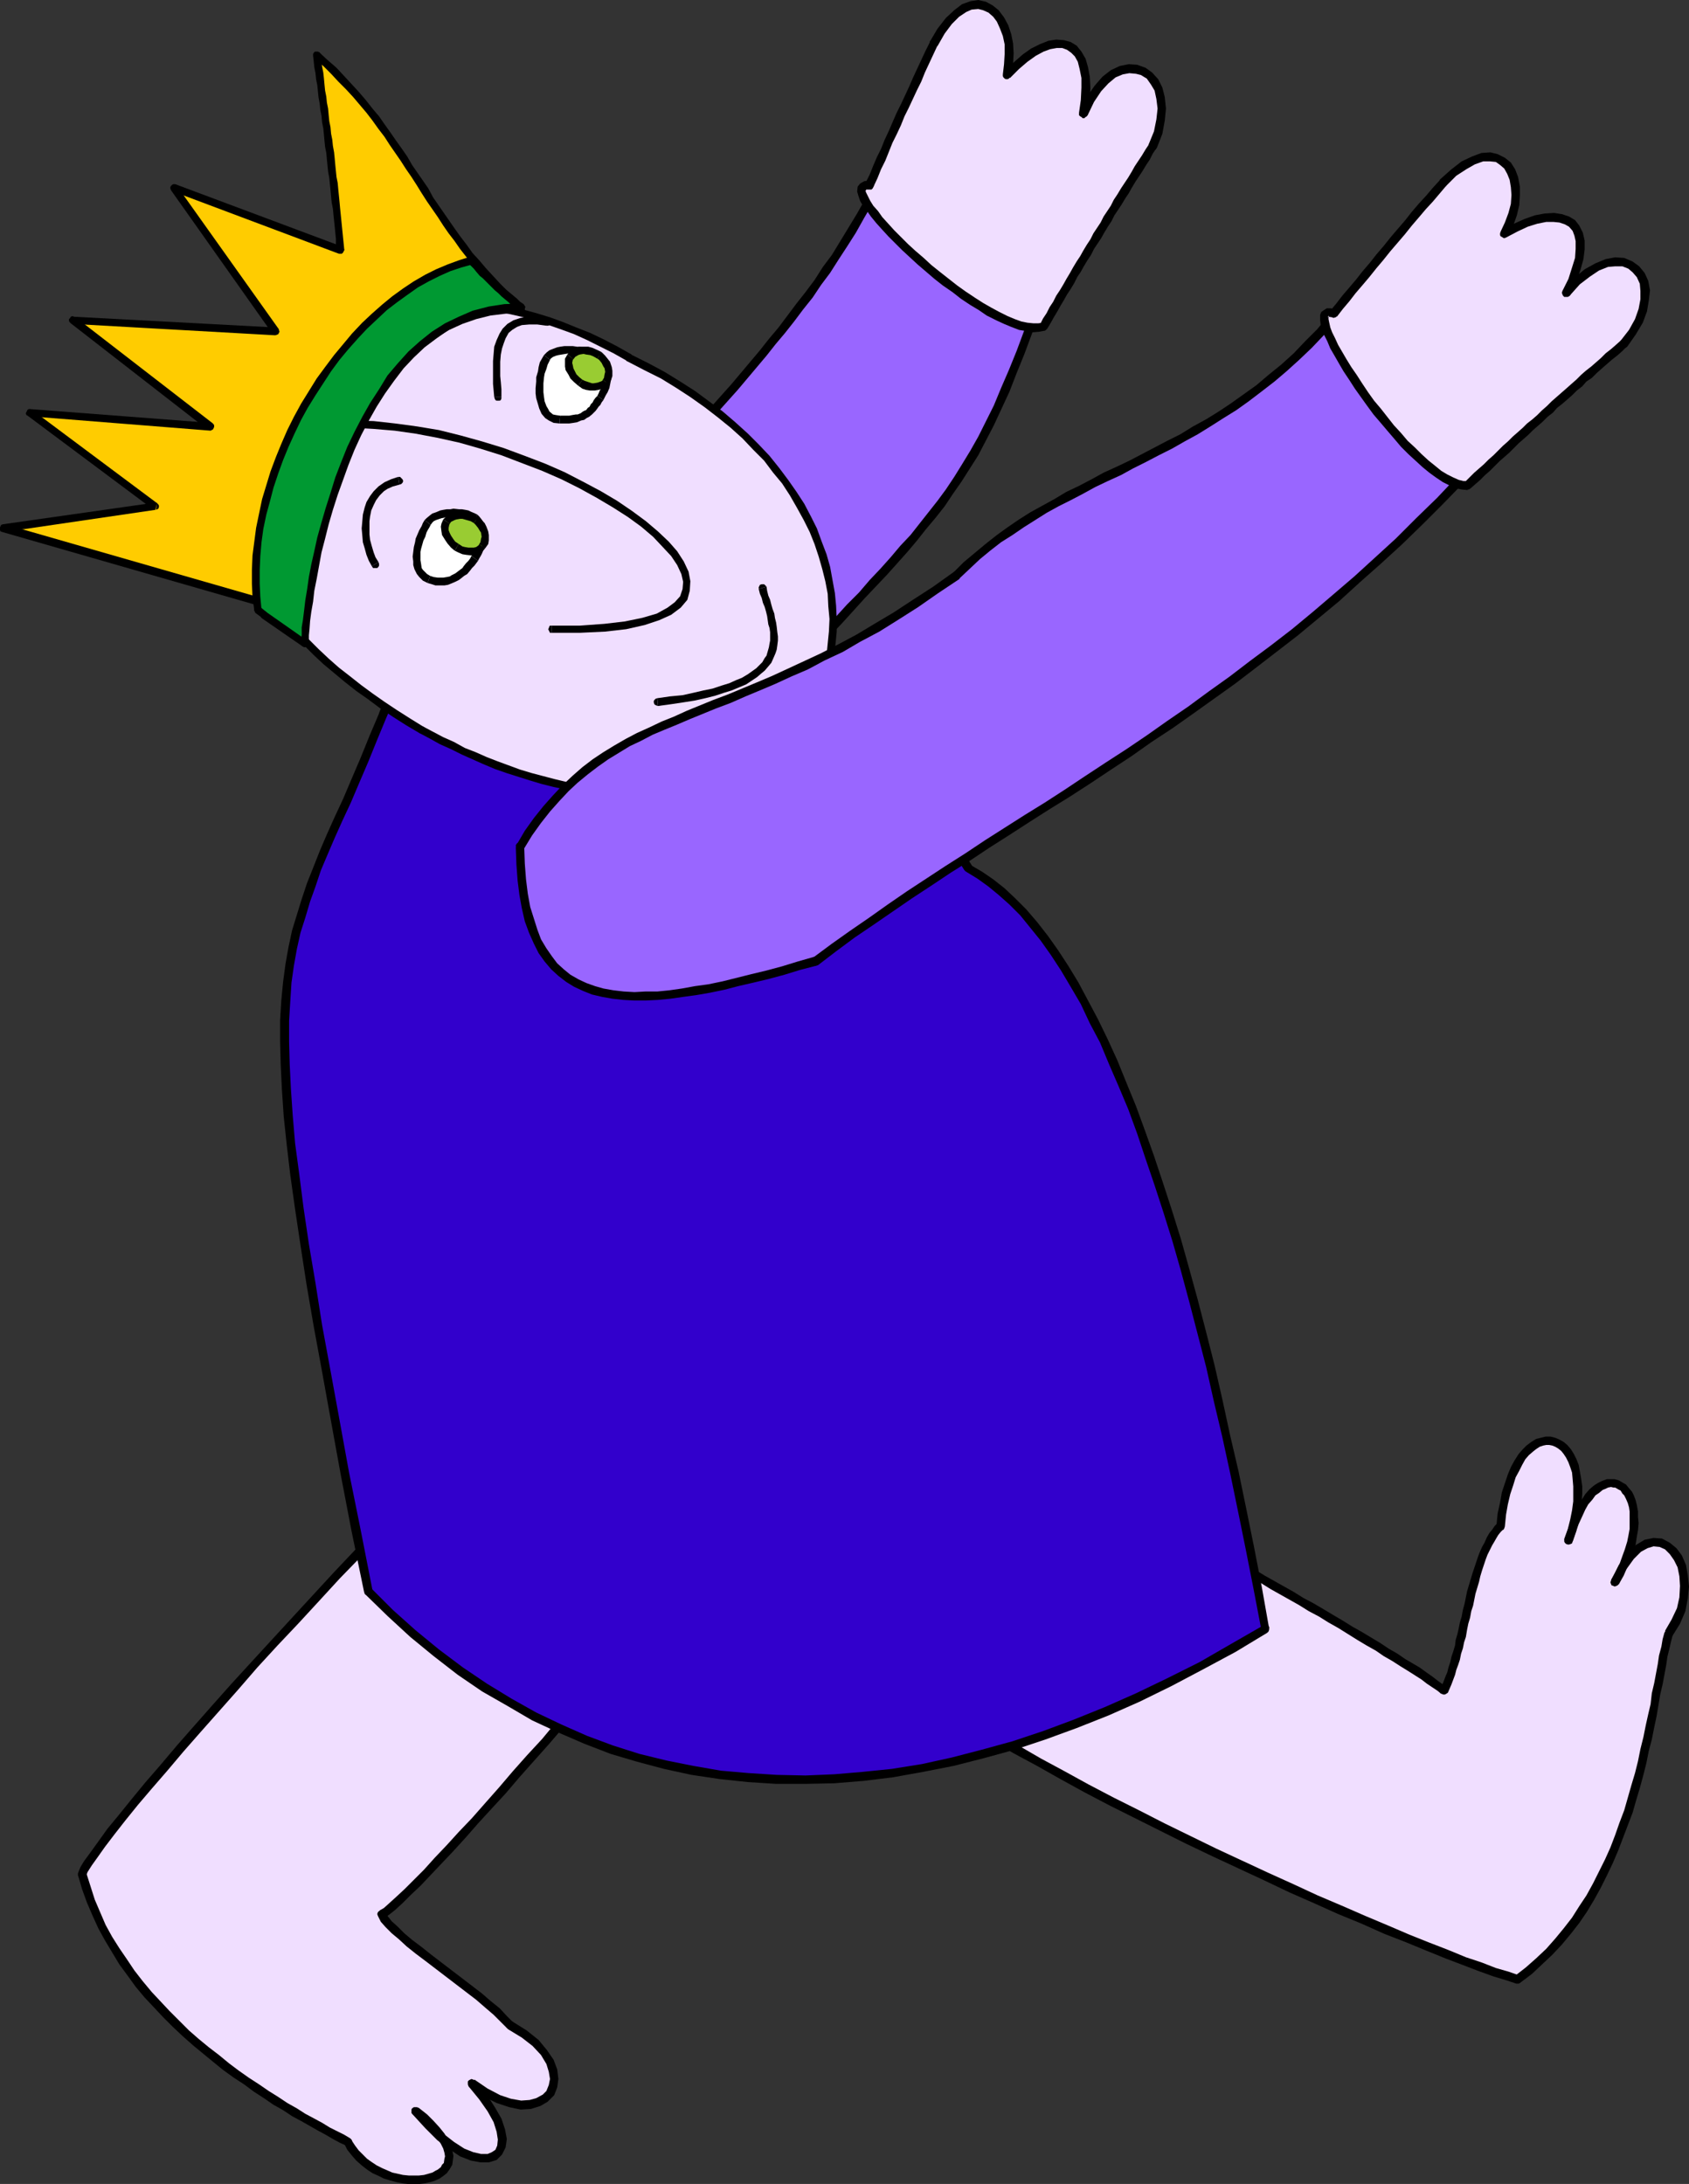 <?xml version="1.0" encoding="UTF-8" standalone="no"?>
<svg
   version="1.0"
   width="120.377mm"
   height="155.668mm"
   id="svg104"
   sodipodi:docname="Playing 07.wmf"
   xmlns:inkscape="http://www.inkscape.org/namespaces/inkscape"
   xmlns:sodipodi="http://sodipodi.sourceforge.net/DTD/sodipodi-0.dtd"
   xmlns="http://www.w3.org/2000/svg"
   xmlns:svg="http://www.w3.org/2000/svg">
  <rect width="100%" height="100%" fill="#333333" stroke="none"/>
  <sodipodi:namedview
     id="namedview104"
     pagecolor="#ffffff"
     bordercolor="#000000"
     borderopacity="0.25"
     inkscape:showpageshadow="2"
     inkscape:pageopacity="0.0"
     inkscape:pagecheckerboard="0"
     inkscape:deskcolor="#d1d1d1"
     inkscape:document-units="mm" />
  <defs
     id="defs1">
    <pattern
       id="WMFhbasepattern"
       patternUnits="userSpaceOnUse"
       width="6"
       height="6"
       x="0"
       y="0" />
  </defs>
  <path
     style="fill:#9966ff;fill-opacity:1;fill-rule:evenodd;stroke:none"
     d="m 245.094,31.672 -2.262,4.848 -2.1,4.686 -2.262,4.525 -2.1,4.363 -2.262,4.04 -2.262,4.04 -2.262,3.878 -2.262,3.555 -2.262,3.717 -2.423,3.393 -2.423,3.393 -2.262,3.393 -4.847,6.302 -5.009,6.302 -5.17,6.14 -5.17,5.979 -5.332,6.302 -5.493,6.302 -2.747,3.232 -2.908,3.393 -2.908,3.555 -2.908,3.555 -3.07,3.555 -2.908,3.878 -3.07,3.878 -3.231,4.201 -1.131,3.232 -0.969,3.393 -0.808,3.07 -0.808,3.232 -0.485,2.909 -0.646,2.909 -0.162,2.909 -0.323,2.747 v 2.585 2.424 l 0.323,2.424 0.323,2.424 0.485,2.101 0.646,2.262 0.646,1.939 0.969,1.939 0.969,1.778 1.293,1.616 1.293,1.616 1.454,1.454 1.616,1.454 1.777,1.293 1.777,1.131 2.1,0.97 2.1,0.97 2.423,0.808 2.423,0.646 2.585,0.646 2.747,0.485 2.908,0.323 3.07,0.162 h 3.231 l 2.1,-2.909 2.262,-2.747 2.1,-2.747 2.1,-2.585 2.1,-2.424 1.939,-2.585 2.1,-2.262 1.939,-2.424 3.716,-4.363 3.554,-4.04 3.554,-4.04 3.393,-3.555 3.07,-3.555 1.616,-1.616 1.616,-1.778 2.908,-3.232 2.908,-3.07 2.747,-3.07 2.747,-3.07 5.17,-5.979 2.423,-3.07 2.423,-3.232 2.262,-3.07 2.262,-3.393 2.262,-3.393 2.1,-3.717 2.1,-3.878 2.1,-4.04 2.1,-4.363 2.1,-4.686 2.1,-4.848 0.969,-2.585 0.969,-2.747 1.131,-2.747 0.969,-2.909 1.131,-2.909 0.969,-3.07 0.969,-3.232 1.131,-3.232 0.969,-3.393 1.131,-3.555 -2.423,-1.616 -2.423,-1.939 -2.423,-2.101 -2.423,-2.424 -2.423,-2.585 -2.423,-2.747 -9.694,-11.473 -2.423,-2.747 -2.262,-2.585 -2.423,-2.262 -2.262,-2.262 -2.262,-1.778 -1.131,-0.808 z"
     id="path1" />
  <path
     style="fill:#000000;fill-opacity:1;fill-rule:evenodd;stroke:none"
     d="m 162.211,145.594 v -0.323 l 3.231,-4.04 2.908,-3.878 3.07,-3.878 3.07,-3.717 2.908,-3.555 2.908,-3.393 2.908,-3.393 2.747,-3.393 2.747,-3.232 2.747,-3.07 2.747,-3.07 2.747,-3.07 2.585,-3.07 2.585,-3.07 2.585,-3.07 2.423,-3.07 2.585,-3.07 2.423,-3.232 2.423,-3.232 2.423,-3.07 2.423,-3.232 2.262,-3.555 2.423,-3.232 2.262,-3.717 2.262,-3.717 2.262,-3.717 2.262,-4.04 2.1,-4.04 2.262,-4.201 2.1,-4.525 2.262,-4.686 2.1,-4.848 2.1,0.97 -2.1,4.848 -2.262,4.686 -2.262,4.525 -2.1,4.363 -2.262,4.201 -2.262,3.878 -2.262,4.04 -2.262,3.555 -2.423,3.717 -2.262,3.555 -2.423,3.232 -2.262,3.393 -2.585,3.232 -2.423,3.232 -2.423,3.07 -2.585,3.07 -2.423,3.07 -2.585,3.07 -2.585,3.07 -2.585,3.07 -2.747,3.07 -2.747,3.07 -2.747,3.232 -2.747,3.232 -2.747,3.232 -2.908,3.393 -2.908,3.555 -2.908,3.555 -2.908,3.555 -3.07,3.878 -3.07,3.878 -3.07,4.04 0.162,-0.323 -0.162,0.323 -0.485,0.323 -0.323,0.162 h -0.485 l -0.323,-0.162 -0.323,-0.485 -0.162,-0.323 v -0.485 l 0.162,-0.485 z"
     id="path2" />
  <path
     style="fill:#000000;fill-opacity:1;fill-rule:evenodd;stroke:none"
     d="m 195.978,204.736 -0.969,0.485 -3.231,-0.162 -3.07,-0.162 -3.07,-0.323 -2.747,-0.485 -2.747,-0.646 -2.423,-0.646 -2.423,-0.808 -2.262,-0.97 -2.262,-1.131 -1.777,-1.131 -1.777,-1.293 -1.777,-1.454 -1.454,-1.616 -1.454,-1.616 -1.293,-1.939 -0.969,-1.778 -0.969,-2.101 -0.808,-1.939 -0.646,-2.262 -0.485,-2.262 -0.485,-2.424 -0.162,-2.424 -0.162,-2.747 0.162,-2.585 0.162,-2.747 0.323,-2.909 0.646,-2.909 0.485,-3.07 0.808,-3.232 0.808,-3.07 0.969,-3.393 1.293,-3.393 2.1,0.808 -1.131,3.393 -0.969,3.232 -0.808,3.07 -0.808,3.07 -0.646,2.909 -0.485,3.07 -0.162,2.585 -0.323,2.747 v 2.424 l 0.162,2.585 0.162,2.262 0.323,2.262 0.485,2.262 0.485,1.939 0.808,1.939 0.808,1.939 0.969,1.778 1.293,1.454 1.131,1.454 1.454,1.454 1.454,1.293 1.777,1.293 1.777,1.131 1.939,0.97 2.1,0.808 2.262,0.808 2.423,0.646 2.585,0.646 2.585,0.323 2.747,0.323 3.07,0.162 3.231,0.162 -0.969,0.485 0.969,-0.485 0.485,0.162 0.323,0.162 0.162,0.485 0.323,0.323 -0.323,0.485 -0.162,0.485 -0.323,0.162 -0.485,0.162 z"
     id="path3" />
  <path
     style="fill:#000000;fill-opacity:1;fill-rule:evenodd;stroke:none"
     d="m 283.87,68.838 0.485,1.454 -2.1,6.787 -2.1,6.464 -2.1,6.14 -2.1,5.656 -2.1,5.171 -1.939,5.009 -2.1,4.525 -2.1,4.525 -2.1,4.04 -2.1,4.04 -2.262,3.555 -2.262,3.555 -2.262,3.232 -2.262,3.393 -2.423,3.07 -2.585,3.07 -2.423,3.07 -2.585,3.07 -2.747,3.07 -2.747,3.07 -2.908,3.07 -3.07,3.232 -3.07,3.393 -3.231,3.555 -3.393,3.555 -3.393,4.04 -3.554,4.04 -3.878,4.363 -3.878,4.686 -4.039,5.009 -4.201,5.333 -4.362,5.656 -1.939,-1.454 4.362,-5.656 4.362,-5.333 4.039,-5.009 3.878,-4.686 3.878,-4.363 3.554,-4.201 3.393,-3.878 3.393,-3.717 3.231,-3.555 3.231,-3.232 2.908,-3.393 2.908,-3.07 2.747,-3.07 2.585,-3.07 2.747,-2.909 2.423,-3.07 2.423,-3.07 2.423,-3.07 2.262,-3.07 2.262,-3.393 2.1,-3.393 2.262,-3.717 2.1,-3.717 2.1,-4.201 2.1,-4.201 1.939,-4.686 2.1,-4.848 2.1,-5.171 2.1,-5.656 1.939,-6.14 2.1,-6.302 2.1,-6.948 0.485,1.454 -0.485,-1.454 0.323,-0.485 0.323,-0.162 0.485,-0.162 h 0.323 l 0.485,0.323 0.162,0.323 0.162,0.323 v 0.646 z"
     id="path4" />
  <path
     style="fill:#000000;fill-opacity:1;fill-rule:evenodd;stroke:none"
     d="m 243.963,31.187 1.616,-0.646 2.423,1.778 2.423,1.939 2.262,2.101 2.423,2.424 2.262,2.585 2.585,2.909 2.423,2.747 2.423,2.909 2.262,2.747 2.423,2.909 2.423,2.585 2.423,2.585 2.423,2.585 2.423,2.101 2.423,1.939 2.262,1.454 -1.293,2.101 -2.423,-1.778 -2.585,-2.101 -2.423,-2.101 -2.423,-2.424 -2.423,-2.585 -2.423,-2.909 -2.585,-2.909 -2.423,-2.747 -2.262,-2.909 -2.423,-2.909 -2.423,-2.424 -2.423,-2.747 -2.262,-2.262 -2.262,-2.101 -2.262,-1.939 -2.1,-1.454 1.616,-0.485 -1.616,0.485 -0.323,-0.323 -0.162,-0.323 v -0.485 l 0.162,-0.485 0.162,-0.162 0.485,-0.323 0.323,-0.162 0.485,0.162 z"
     id="path5" />
  <path
     style="fill:#f0deff;fill-opacity:1;fill-rule:evenodd;stroke:none"
     d="m 235.077,443.568 1.131,1.293 1.131,1.454 1.454,1.293 1.616,1.454 1.616,1.293 1.939,1.616 1.777,1.454 2.1,1.454 2.262,1.616 2.262,1.454 2.262,1.616 2.585,1.616 2.423,1.616 2.747,1.778 2.747,1.616 2.747,1.616 5.816,3.555 6.139,3.393 6.301,3.555 6.624,3.393 6.624,3.555 6.947,3.555 13.895,6.787 13.895,6.787 6.947,3.07 6.786,3.232 6.624,2.909 6.463,2.909 6.301,2.747 6.139,2.585 2.908,1.131 2.908,1.293 2.747,1.131 2.747,0.97 2.585,1.131 2.423,0.97 2.423,0.97 2.262,0.808 2.262,0.808 2.1,0.808 1.939,0.808 1.939,0.646 1.777,0.485 1.616,0.485 1.454,0.485 1.293,0.485 3.07,-2.424 2.747,-2.424 2.747,-2.585 2.423,-2.747 2.423,-2.909 2.262,-2.909 1.939,-3.07 1.939,-3.07 1.777,-3.232 1.777,-3.232 1.616,-3.232 1.293,-3.393 1.293,-3.232 1.293,-3.393 1.131,-3.393 1.131,-3.393 0.969,-3.232 0.969,-3.393 1.454,-6.464 0.808,-3.232 0.646,-3.07 0.646,-3.07 0.485,-2.909 0.485,-2.909 0.646,-2.747 0.485,-2.585 0.485,-2.585 0.323,-2.262 0.485,-2.101 0.485,-2.101 0.485,-1.778 1.131,-1.616 0.808,-1.616 0.808,-1.778 0.485,-1.454 0.485,-1.616 0.323,-1.616 0.162,-1.616 0.162,-1.454 -0.162,-1.454 -0.162,-1.454 -0.162,-1.293 -0.323,-1.293 -0.485,-1.131 -0.485,-1.131 -0.646,-0.97 -0.646,-0.808 -0.808,-0.808 -0.808,-0.646 -0.808,-0.485 -0.969,-0.323 -0.969,-0.162 h -0.969 l -0.969,0.162 -0.969,0.323 -1.131,0.485 -1.131,0.808 -0.969,0.808 -1.131,1.131 -1.131,1.454 -0.969,1.616 -0.969,1.778 -1.131,2.101 1.293,-2.101 1.131,-2.262 0.808,-2.101 0.646,-1.939 0.646,-1.939 0.323,-1.939 0.323,-1.778 v -1.778 -1.616 -1.454 l -0.323,-1.454 -0.323,-1.131 -0.485,-1.131 -0.485,-1.131 -0.646,-0.808 -0.646,-0.808 -0.808,-0.485 -0.808,-0.485 -0.808,-0.162 h -0.969 -0.808 l -0.969,0.323 -1.131,0.485 -0.969,0.808 -0.969,0.808 -0.969,1.131 -0.969,1.454 -0.969,1.454 -0.969,1.939 -0.808,2.101 -0.969,2.262 -0.808,2.585 0.969,-2.747 0.646,-2.585 0.485,-2.585 0.323,-2.424 v -2.262 -2.101 l -0.162,-1.939 -0.323,-1.778 -0.323,-1.616 -0.646,-1.454 -0.646,-1.293 -0.646,-1.131 -0.808,-0.97 -0.969,-0.646 -0.808,-0.646 -1.131,-0.323 -0.969,-0.323 h -1.131 l -0.969,0.162 -1.131,0.485 -1.131,0.646 -1.131,0.646 -0.969,1.131 -0.969,1.293 -1.131,1.454 -0.808,1.778 -0.969,1.939 -0.808,2.101 -0.646,2.424 -0.646,2.747 -0.485,2.909 -0.323,3.232 -0.808,0.808 -0.646,0.808 -0.646,0.97 -0.646,1.131 -0.646,1.131 -0.646,1.293 -0.969,2.585 -0.969,2.909 -0.969,3.07 -0.808,3.232 -0.808,3.232 -1.616,6.625 -0.808,3.232 -0.646,3.07 -0.808,2.909 -0.969,2.747 -0.808,2.424 -0.646,1.131 -0.485,0.97 -0.969,-0.808 -1.293,-0.97 -1.454,-0.97 -1.616,-1.131 -1.777,-1.131 -1.939,-1.293 -1.939,-1.293 -2.1,-1.293 -2.262,-1.454 -2.423,-1.454 -4.847,-2.909 -5.17,-3.07 -5.17,-3.07 -10.663,-6.14 -5.009,-2.909 -2.585,-1.293 -2.262,-1.454 -2.423,-1.293 -2.262,-1.293 -2.1,-1.131 -1.939,-1.131 -1.939,-1.131 -1.616,-0.97 -1.616,-0.808 -1.454,-0.808 -0.323,0.808 -0.485,0.808 -0.485,0.646 -0.485,0.808 -1.454,1.293 -1.616,1.293 -1.939,1.131 -2.1,0.97 -2.423,0.97 -2.585,0.97 -2.747,0.808 -2.908,0.808 -3.07,0.646 -3.231,0.808 -6.624,1.131 -6.947,1.293 -7.109,1.131 -6.947,1.293 -3.393,0.646 -3.393,0.646 -3.231,0.808 -3.07,0.646 -3.07,0.97 -2.908,0.808 -2.585,0.97 -2.423,1.131 -2.262,1.131 -1.939,1.293 -1.777,1.293 z"
     id="path6" />
  <path
     style="fill:#000000;fill-opacity:1;fill-rule:evenodd;stroke:none"
     d="m 409.406,534.22 -0.969,0.162 -2.908,-0.97 -3.231,-0.97 -4.039,-1.454 -4.201,-1.616 -4.685,-1.778 -5.17,-2.101 -5.493,-2.262 -5.816,-2.262 -6.139,-2.747 -6.301,-2.585 -6.463,-2.909 -6.624,-2.909 -6.786,-3.232 -6.947,-3.232 -6.947,-3.232 -7.109,-3.393 -6.786,-3.393 -7.109,-3.555 -6.786,-3.393 -6.786,-3.555 -6.463,-3.555 -6.301,-3.555 -6.301,-3.393 -5.816,-3.393 -5.655,-3.393 -5.17,-3.393 -4.847,-3.232 -4.362,-3.07 -4.039,-3.07 -3.554,-2.909 -3.07,-2.909 -2.423,-2.585 1.777,-1.454 2.262,2.585 3.07,2.585 3.393,2.909 3.878,2.909 4.524,3.07 4.685,3.232 5.17,3.232 5.655,3.393 5.816,3.393 6.139,3.555 6.301,3.393 6.463,3.555 6.786,3.555 6.786,3.393 6.947,3.555 6.947,3.393 6.947,3.393 6.947,3.232 6.947,3.232 6.786,3.07 6.624,3.07 6.463,2.747 6.301,2.747 6.139,2.585 5.655,2.424 5.655,2.262 5.009,1.939 4.685,1.939 4.362,1.454 3.716,1.454 3.393,0.97 2.747,0.97 -0.969,0.162 0.969,-0.162 0.485,0.162 0.323,0.323 v 0.485 0.323 l -0.162,0.485 -0.323,0.323 -0.323,0.162 h -0.646 z"
     id="path7" />
  <path
     style="fill:#000000;fill-opacity:1;fill-rule:evenodd;stroke:none"
     d="m 450.443,440.821 0.162,-0.485 -0.485,1.939 -0.485,2.101 -0.485,1.939 -0.323,2.262 -0.485,2.585 -0.485,2.585 -0.646,2.747 -0.485,2.909 -0.485,2.909 -0.646,3.07 -0.646,3.232 -0.808,3.07 -0.646,3.232 -0.808,3.232 -0.969,3.555 -0.969,3.232 -0.969,3.393 -1.293,3.393 -1.293,3.393 -1.293,3.393 -1.454,3.393 -1.616,3.393 -1.616,3.232 -1.777,3.232 -1.939,3.232 -2.1,3.07 -2.262,2.909 -2.423,2.909 -2.585,2.747 -2.747,2.585 -2.747,2.585 -3.231,2.424 -1.293,-1.939 2.908,-2.262 2.747,-2.424 2.747,-2.585 2.423,-2.747 2.262,-2.747 2.262,-2.909 1.939,-3.07 1.939,-2.909 1.777,-3.232 1.616,-3.232 1.616,-3.232 1.454,-3.232 1.293,-3.393 1.131,-3.232 1.293,-3.393 0.969,-3.393 0.969,-3.393 0.969,-3.232 0.808,-3.232 0.646,-3.232 0.808,-3.232 0.646,-3.232 0.646,-2.909 0.646,-2.747 0.323,-2.909 0.646,-2.747 0.485,-2.585 0.485,-2.585 0.323,-2.262 0.646,-2.424 0.323,-1.939 0.485,-1.778 0.162,-0.485 -0.162,0.485 0.323,-0.485 0.323,-0.323 h 0.323 0.485 l 0.323,0.162 0.323,0.162 0.162,0.485 v 0.485 z"
     id="path8" />
  <path
     style="fill:#000000;fill-opacity:1;fill-rule:evenodd;stroke:none"
     d="m 436.064,426.762 -2.1,-0.97 2.1,-4.201 2.262,-3.07 2.262,-2.262 2.423,-1.454 2.423,-0.485 2.262,0.162 2.1,1.131 1.777,1.454 1.454,1.939 1.131,2.585 0.485,2.747 0.323,3.07 -0.323,3.232 -0.646,3.393 -1.454,3.393 -2.1,3.393 -1.939,-1.454 1.777,-3.07 1.454,-3.07 0.646,-2.909 0.162,-3.07 -0.162,-2.585 -0.485,-2.424 -0.969,-1.939 -1.131,-1.616 -1.293,-1.293 -1.454,-0.646 -1.616,-0.162 -1.616,0.485 -1.777,0.97 -1.939,1.939 -2.1,2.909 -1.939,3.878 -2.1,-1.131 2.1,1.131 -0.323,0.323 -0.323,0.162 -0.485,0.162 -0.323,-0.162 -0.485,-0.162 -0.162,-0.323 -0.162,-0.485 0.162,-0.485 z"
     id="path9" />
  <path
     style="fill:#000000;fill-opacity:1;fill-rule:evenodd;stroke:none"
     d="m 423.624,415.289 -2.262,-0.646 0.969,-2.585 0.808,-2.424 0.808,-2.101 0.969,-1.939 1.293,-1.778 0.808,-1.293 1.131,-1.293 1.131,-0.97 0.969,-0.646 1.293,-0.646 1.293,-0.485 h 0.969 1.131 l 1.131,0.323 0.808,0.485 1.131,0.646 0.646,0.808 0.969,1.131 0.485,0.97 0.485,1.293 0.323,1.293 0.323,1.778 v 1.454 l 0.162,1.616 -0.162,1.939 -0.323,1.778 -0.323,2.101 -0.646,1.939 -0.808,2.101 -0.808,2.101 -0.969,2.262 -1.293,2.262 -2.1,-1.131 1.293,-2.262 0.969,-1.939 0.808,-2.262 0.646,-1.778 0.646,-2.101 0.323,-1.616 0.323,-1.778 v -1.616 -1.616 -1.454 l -0.162,-1.131 -0.323,-1.131 -0.485,-1.131 -0.485,-0.97 -0.485,-0.485 -0.485,-0.808 -0.646,-0.323 -0.808,-0.485 h -0.485 l -0.646,-0.162 -0.808,0.162 -0.646,0.323 -0.808,0.323 -0.969,0.808 -0.969,0.646 -0.808,1.131 -1.131,1.293 -0.808,1.454 -0.808,1.778 -0.969,2.101 -0.808,2.262 -0.808,2.424 -2.262,-0.646 2.262,0.646 -0.162,0.485 -0.323,0.162 -0.485,0.162 h -0.323 l -0.485,-0.162 -0.323,-0.323 -0.162,-0.323 v -0.646 z"
     id="path10" />
  <path
     style="fill:#000000;fill-opacity:1;fill-rule:evenodd;stroke:none"
     d="m 403.428,410.28 -0.323,0.646 0.323,-3.232 0.646,-2.909 0.485,-2.747 0.808,-2.424 0.808,-2.424 0.808,-1.939 0.969,-1.778 1.131,-1.778 1.131,-1.293 0.969,-0.97 1.293,-0.97 1.293,-0.808 1.293,-0.323 1.293,-0.323 h 1.293 l 1.293,0.323 1.131,0.485 1.131,0.646 0.969,0.808 0.969,1.131 0.808,1.293 0.646,1.293 0.646,1.616 0.323,1.778 0.323,1.778 0.323,2.262 v 1.939 l -0.162,2.424 -0.323,2.424 -0.485,2.747 -0.646,2.585 -0.969,2.747 -2.262,-0.646 0.969,-2.747 0.646,-2.585 0.485,-2.424 0.323,-2.424 v -2.101 -1.939 l -0.162,-1.939 -0.162,-1.778 -0.485,-1.454 -0.485,-1.293 -0.646,-1.293 -0.646,-0.97 -0.646,-0.808 -0.808,-0.646 -0.808,-0.485 -0.808,-0.323 -0.808,-0.162 h -0.808 l -0.808,0.162 -0.969,0.323 -0.969,0.646 -0.808,0.646 -1.131,0.97 -0.969,1.131 -0.808,1.454 -0.808,1.616 -0.969,1.778 -0.646,2.101 -0.808,2.424 -0.646,2.747 -0.485,2.747 -0.323,3.232 -0.323,0.646 0.323,-0.646 -0.162,0.485 -0.162,0.323 -0.485,0.162 h -0.323 l -0.485,-0.162 -0.323,-0.162 -0.323,-0.485 v -0.485 z"
     id="path11" />
  <path
     style="fill:#000000;fill-opacity:1;fill-rule:evenodd;stroke:none"
     d="m 389.533,454.556 -1.616,0.323 0.485,-0.808 0.485,-1.131 0.485,-1.293 0.485,-1.131 0.323,-1.293 0.485,-1.454 0.323,-1.454 0.485,-1.454 0.485,-1.616 0.162,-1.454 0.485,-1.616 0.323,-1.454 0.323,-1.616 0.485,-1.616 0.323,-1.778 0.485,-1.778 0.323,-1.616 0.323,-1.616 0.485,-1.616 0.485,-1.616 0.485,-1.616 0.485,-1.454 0.485,-1.454 0.485,-1.454 0.485,-1.293 0.646,-1.454 0.646,-1.131 0.646,-1.454 0.646,-1.131 0.808,-0.97 0.646,-0.97 0.808,-0.808 1.616,1.616 -0.808,0.808 -0.646,0.808 -0.485,0.808 -0.646,1.131 -0.485,0.808 -0.646,1.293 -0.646,1.293 -0.485,1.293 -0.485,1.454 -0.485,1.454 -0.485,1.616 -0.323,1.454 -0.485,1.616 -0.485,1.616 -0.323,1.616 -0.323,1.616 -0.485,1.454 -0.323,1.778 -0.485,1.616 -0.323,1.616 -0.323,1.939 -0.485,1.454 -0.323,1.616 -0.485,1.454 -0.323,1.616 -0.485,1.454 -0.485,1.293 -0.323,1.293 -0.485,1.293 -0.485,1.293 -0.485,1.131 -0.485,1.131 -1.777,0.323 1.777,-0.323 -0.485,0.323 -0.323,0.162 h -0.485 l -0.323,-0.162 -0.323,-0.162 -0.162,-0.323 -0.162,-0.485 0.162,-0.485 z"
     id="path12" />
  <path
     style="fill:#000000;fill-opacity:1;fill-rule:evenodd;stroke:none"
     d="m 318.929,413.835 1.616,-0.646 1.616,0.646 1.454,0.97 1.777,0.97 1.939,0.97 1.939,1.293 2.1,1.131 2.1,1.293 2.423,1.293 2.423,1.293 2.423,1.454 2.585,1.454 2.585,1.454 2.585,1.454 2.585,1.616 2.747,1.454 2.747,1.616 2.423,1.454 2.747,1.616 2.585,1.616 2.585,1.454 2.423,1.454 2.423,1.454 2.423,1.616 2.262,1.293 2.1,1.454 1.939,1.131 1.939,1.131 1.777,1.293 1.616,1.131 1.454,1.131 1.131,0.808 1.131,0.97 -1.293,1.778 -0.969,-0.808 -1.454,-0.97 -1.454,-0.97 -1.454,-1.131 -1.777,-1.131 -1.777,-1.131 -2.1,-1.293 -2.262,-1.454 -2.262,-1.293 -2.1,-1.454 -2.585,-1.454 -2.423,-1.454 -2.585,-1.616 -2.585,-1.616 -2.585,-1.454 -2.585,-1.616 -2.747,-1.454 -2.585,-1.616 -2.585,-1.454 -2.585,-1.454 -2.585,-1.454 -2.585,-1.616 -2.423,-1.293 -2.423,-1.293 -2.262,-1.454 -2.262,-1.293 -2.1,-1.131 -2.1,-1.131 -1.777,-0.97 -1.777,-0.97 -1.616,-0.97 -1.454,-0.808 1.777,-0.646 -1.777,0.646 -0.323,-0.323 -0.162,-0.485 v -0.323 l 0.162,-0.485 0.323,-0.323 0.323,-0.162 h 0.485 l 0.323,0.162 z"
     id="path13" />
  <path
     style="fill:#000000;fill-opacity:1;fill-rule:evenodd;stroke:none"
     d="m 234.108,444.376 v -1.454 l 1.616,-1.616 1.777,-1.454 2.1,-1.293 2.423,-1.131 2.423,-1.131 2.908,-1.131 2.747,-0.808 3.07,-0.808 3.07,-0.808 3.231,-0.808 3.393,-0.646 3.393,-0.646 3.554,-0.646 3.554,-0.646 3.393,-0.646 3.554,-0.485 3.554,-0.646 3.393,-0.646 3.393,-0.646 3.393,-0.485 3.07,-0.808 3.07,-0.646 2.908,-0.808 2.747,-0.808 2.585,-0.97 2.1,-0.808 2.262,-1.131 1.777,-0.97 1.616,-1.293 1.131,-1.131 0.969,-1.293 0.646,-1.293 2.262,0.646 -0.808,1.778 -1.293,1.616 -1.454,1.616 -1.616,1.293 -2.1,1.131 -2.262,0.97 -2.585,1.131 -2.585,0.97 -2.747,0.808 -2.908,0.808 -3.07,0.646 -3.231,0.808 -3.393,0.646 -3.393,0.485 -3.554,0.646 -3.393,0.646 -3.554,0.485 -3.554,0.646 -3.393,0.646 -3.554,0.646 -3.393,0.646 -3.393,0.646 -3.07,0.808 -3.231,0.808 -2.908,0.808 -2.908,0.808 -2.423,0.97 -2.423,0.97 -2.262,1.131 -1.939,1.293 -1.616,1.293 -1.293,1.293 v -1.454 1.454 l -0.485,0.323 -0.323,0.162 -0.485,-0.162 -0.323,-0.162 -0.323,-0.323 -0.162,-0.485 v -0.485 l 0.323,-0.323 z"
     id="path14" />
  <path
     style="fill:#f0deff;fill-opacity:1;fill-rule:evenodd;stroke:none"
     d="m 157.203,362.449 -1.454,0.97 -1.454,0.97 -1.616,1.131 -1.777,1.293 -1.777,1.454 -1.939,1.454 -1.939,1.616 -2.1,1.778 -2.262,1.778 -2.1,1.939 -2.262,2.101 -2.423,2.262 -2.423,2.101 -2.423,2.424 -2.585,2.262 -2.585,2.585 -5.332,5.171 -5.332,5.332 -5.655,5.656 -5.493,5.817 -5.816,5.817 -5.655,5.979 -11.31,12.119 -5.493,5.979 -5.493,6.14 -5.332,5.817 -5.009,5.817 -5.009,5.494 -2.262,2.747 -4.524,5.171 -2.262,2.585 -2.1,2.424 -1.939,2.424 -1.939,2.262 -1.777,2.262 -1.777,2.101 -1.616,1.939 -1.616,1.939 -1.454,1.939 -1.293,1.616 -1.131,1.616 -1.131,1.616 -0.969,1.293 -0.969,1.131 -0.646,1.131 -0.646,0.97 -0.485,0.808 -0.323,0.808 -0.162,0.485 1.131,3.555 1.293,3.555 1.293,3.555 1.616,3.393 1.777,3.232 1.939,3.232 1.939,3.07 2.262,3.07 2.262,2.909 2.262,2.747 2.423,2.747 2.585,2.747 2.585,2.424 2.585,2.585 5.332,4.686 2.747,2.101 2.747,2.101 2.747,2.101 2.747,1.939 2.585,1.778 2.747,1.778 2.585,1.616 2.585,1.616 2.423,1.454 2.423,1.454 2.262,1.293 2.262,1.293 1.939,1.131 2.1,1.131 1.777,0.97 1.616,0.808 0.969,1.616 0.969,1.293 1.131,1.293 1.293,1.293 1.454,0.97 1.293,0.808 1.616,0.808 1.454,0.646 1.454,0.485 1.616,0.485 1.616,0.323 1.454,0.162 h 1.454 1.454 l 1.454,-0.162 1.131,-0.323 1.293,-0.323 0.969,-0.646 0.969,-0.485 0.808,-0.646 0.646,-0.808 0.485,-0.97 0.162,-0.97 0.162,-1.131 -0.323,-1.131 -0.323,-1.293 -0.646,-1.454 -0.969,-1.454 -1.293,-1.616 -0.646,-0.646 -0.808,-0.97 -0.969,-0.808 -0.808,-0.808 -1.131,-0.97 -1.131,-0.97 1.777,2.101 1.616,1.778 1.616,1.616 1.616,1.454 1.454,1.293 1.616,1.131 1.454,0.97 1.454,0.808 1.293,0.646 1.293,0.485 1.293,0.323 1.131,0.162 0.969,0.162 0.969,-0.162 0.808,-0.162 0.808,-0.485 0.646,-0.323 0.485,-0.646 0.485,-0.646 0.323,-0.808 0.162,-0.97 v -1.131 -1.131 l -0.323,-1.131 -0.323,-1.293 -0.646,-1.454 -0.646,-1.454 -0.808,-1.616 -1.131,-1.616 -1.293,-1.778 -1.454,-1.616 -1.616,-1.939 1.939,1.454 1.777,1.131 1.777,0.97 1.616,0.808 1.777,0.646 1.454,0.485 1.616,0.323 1.293,0.162 h 1.454 l 1.131,-0.162 1.293,-0.323 0.969,-0.323 0.969,-0.485 0.808,-0.646 0.808,-0.646 0.485,-0.808 0.485,-0.808 0.323,-0.808 0.323,-1.131 v -0.97 -1.131 l -0.323,-1.131 -0.323,-1.131 -0.485,-1.293 -0.808,-1.131 -0.808,-1.293 -1.131,-1.293 -1.131,-1.293 -1.454,-1.131 -1.616,-1.293 -1.777,-1.131 -2.1,-1.293 -0.646,-0.808 -0.969,-0.97 -1.939,-1.778 -2.262,-2.101 -2.585,-1.939 -2.585,-2.101 -2.747,-2.101 -5.655,-4.363 -2.585,-2.101 -2.585,-1.939 -2.423,-1.939 -2.1,-1.778 -1.131,-0.808 -0.808,-0.97 -0.808,-0.808 -0.808,-0.646 -0.646,-0.808 -0.485,-0.646 -0.485,-0.646 -0.323,-0.646 0.646,-0.323 0.808,-0.485 0.646,-0.646 0.808,-0.646 0.969,-0.808 0.969,-0.97 1.131,-0.97 1.131,-1.131 1.131,-1.131 1.293,-1.293 1.454,-1.454 1.293,-1.293 1.454,-1.616 1.454,-1.454 3.231,-3.555 3.231,-3.555 3.554,-3.717 3.554,-4.04 3.716,-4.201 3.878,-4.363 3.878,-4.363 7.917,-8.888 7.755,-9.049 3.878,-4.525 3.878,-4.363 3.716,-4.201 3.554,-4.201 3.554,-3.878 3.393,-3.717 3.07,-3.555 1.616,-1.778 2.908,-3.232 1.293,-1.293 1.293,-1.454 1.131,-1.293 1.293,-1.293 1.131,-1.131 0.969,-0.97 0.969,-0.97 0.808,-0.97 0.808,-0.646 0.808,-0.646 0.646,-0.646 -2.747,-2.262 -2.747,-2.424 -2.747,-2.585 -2.908,-2.585 -2.908,-2.747 -2.908,-2.909 -2.747,-2.909 -2.908,-3.07 -2.747,-3.07 -2.747,-3.232 -2.747,-3.393 -2.585,-3.232 -2.423,-3.393 -2.262,-3.555 -2.1,-3.393 z"
     id="path15" />
  <path
     style="fill:#000000;fill-opacity:1;fill-rule:evenodd;stroke:none"
     d="m 21.003,505.134 v -0.485 l 0.646,-1.616 0.969,-1.616 1.777,-2.424 2.1,-2.909 2.423,-3.393 3.07,-3.717 3.393,-4.201 3.716,-4.525 4.201,-4.848 4.362,-5.171 4.685,-5.332 4.847,-5.494 5.17,-5.817 5.332,-5.817 5.493,-5.979 5.493,-5.979 5.655,-6.14 5.655,-6.14 5.655,-5.979 5.816,-5.979 5.493,-5.656 5.655,-5.494 5.332,-5.494 5.332,-5.171 5.17,-4.848 4.847,-4.686 4.685,-4.201 4.362,-3.717 4.039,-3.555 3.716,-2.909 3.393,-2.424 3.07,-1.939 1.293,2.101 -2.908,1.778 -3.231,2.424 -3.716,2.747 -4.039,3.393 -4.362,3.878 -4.685,4.201 -4.847,4.525 -5.17,4.848 -5.17,5.171 -5.493,5.494 -5.655,5.494 -5.493,5.817 -5.655,5.817 -5.816,5.979 -5.493,5.979 -5.655,6.14 -5.655,5.979 -5.493,5.979 -5.17,5.979 -5.009,5.656 -5.009,5.656 -4.685,5.332 -4.362,5.171 -4.201,4.848 -3.716,4.363 -3.393,4.201 -2.908,3.717 -2.585,3.393 -1.939,2.747 -1.616,2.262 -1.131,1.778 -0.323,0.808 v -0.485 0.485 l -0.162,0.485 -0.323,0.323 -0.485,0.162 h -0.323 l -0.485,-0.162 -0.323,-0.323 -0.162,-0.485 v -0.485 z"
     id="path16" />
  <path
     style="fill:#000000;fill-opacity:1;fill-rule:evenodd;stroke:none"
     d="m 92.738,577.527 0.485,0.485 -1.777,-0.808 -1.777,-0.97 -1.939,-1.131 -2.1,-1.131 -2.262,-1.293 -2.262,-1.293 -2.423,-1.293 -2.423,-1.616 -2.585,-1.454 -2.585,-1.778 -2.747,-1.778 -2.585,-1.939 -2.747,-1.778 -2.908,-2.101 -2.585,-2.101 -2.747,-2.262 -2.747,-2.262 -2.747,-2.424 -2.747,-2.585 -2.585,-2.585 -2.423,-2.585 -2.585,-2.747 -2.423,-2.909 -2.1,-2.909 -2.262,-3.07 -1.939,-3.232 -1.939,-3.232 -1.777,-3.232 -1.616,-3.555 -1.454,-3.393 -1.293,-3.555 -1.131,-3.878 2.262,-0.485 1.131,3.555 1.131,3.555 1.454,3.393 1.454,3.393 1.777,3.232 1.939,3.07 2.1,3.07 1.939,2.909 2.262,2.909 2.423,2.909 2.423,2.585 2.423,2.585 2.585,2.585 2.585,2.585 2.585,2.262 2.747,2.262 2.747,2.101 2.747,2.262 2.585,1.939 2.747,1.939 2.747,1.778 2.585,1.778 2.585,1.616 2.423,1.616 2.585,1.454 2.262,1.454 2.423,1.293 2.1,1.131 2.1,1.293 1.939,0.97 1.939,0.97 1.616,0.97 0.323,0.485 -0.323,-0.485 0.323,0.323 0.162,0.323 v 0.485 l -0.162,0.323 -0.162,0.323 -0.323,0.323 h -0.485 l -0.485,-0.162 z"
     id="path17" />
  <path
     style="fill:#000000;fill-opacity:1;fill-rule:evenodd;stroke:none"
     d="m 110.995,569.447 1.777,-1.616 2.262,1.778 1.777,1.778 1.616,1.778 1.293,1.616 0.969,1.616 0.808,1.454 0.323,1.454 0.323,1.454 -0.162,1.293 -0.162,1.131 -0.646,1.131 -0.808,1.131 -0.808,0.646 -1.131,0.808 -1.454,0.646 -1.131,0.323 -1.454,0.323 -1.293,0.162 h -1.616 -1.616 l -1.454,-0.162 -1.616,-0.323 -1.777,-0.485 -1.616,-0.485 -1.616,-0.808 -1.454,-0.646 -1.454,-0.97 -1.454,-1.131 -1.454,-1.293 -1.131,-1.293 -1.293,-1.616 -0.808,-1.616 1.939,-0.97 0.969,1.454 0.969,1.293 1.131,1.131 1.131,1.131 1.131,0.808 1.454,0.97 1.616,0.808 1.131,0.485 1.454,0.646 1.454,0.323 1.454,0.323 1.616,0.162 h 1.454 1.131 l 1.454,-0.162 1.131,-0.323 1.131,-0.323 0.808,-0.485 0.646,-0.323 0.808,-0.646 0.323,-0.646 0.485,-0.485 0.162,-1.131 0.162,-0.646 -0.162,-0.97 -0.323,-1.131 -0.646,-1.293 -0.969,-1.454 -1.131,-1.293 -1.454,-1.616 -1.777,-1.778 -2.1,-1.778 1.616,-1.616 -1.616,1.616 -0.485,-0.323 v -0.485 -0.485 l 0.162,-0.323 0.485,-0.323 h 0.323 0.485 l 0.485,0.162 z"
     id="path18" />
  <path
     style="fill:#000000;fill-opacity:1;fill-rule:evenodd;stroke:none"
     d="m 126.344,562.176 1.616,-1.616 3.07,3.555 2.262,3.555 1.777,3.07 0.969,2.909 0.485,2.585 -0.323,2.262 -0.969,1.939 -1.454,1.454 -2.1,0.646 h -2.262 l -2.585,-0.485 -2.908,-1.131 -2.908,-1.939 -3.231,-2.424 -3.231,-3.232 -3.554,-3.878 1.939,-1.454 3.231,3.717 3.231,3.07 2.908,2.262 2.747,1.778 2.423,0.97 2.1,0.485 h 1.777 l 1.131,-0.485 0.969,-0.646 0.485,-1.131 0.162,-1.616 -0.323,-2.101 -0.808,-2.585 -1.616,-2.909 -2.262,-3.232 -2.908,-3.555 1.616,-1.778 -1.616,1.778 -0.162,-0.485 v -0.323 -0.485 l 0.323,-0.323 0.323,-0.162 0.323,-0.162 0.485,0.162 0.485,0.323 z"
     id="path19" />
  <path
     style="fill:#000000;fill-opacity:1;fill-rule:evenodd;stroke:none"
     d="m 138.3,544.885 -0.323,-0.323 3.878,2.424 3.231,2.585 2.262,2.747 1.777,2.585 0.969,2.585 0.323,2.585 -0.323,2.262 -0.808,2.101 -1.777,1.778 -1.939,1.131 -2.585,0.808 -2.747,0.162 -3.07,-0.646 -3.393,-1.131 -3.554,-1.778 -3.878,-2.585 1.454,-1.939 3.554,2.424 3.393,1.778 2.908,0.97 2.747,0.485 2.262,-0.162 1.777,-0.485 1.777,-0.97 0.969,-0.97 0.646,-1.616 0.323,-1.616 -0.323,-1.939 -0.646,-2.101 -1.454,-2.424 -2.262,-2.424 -2.908,-2.262 -3.716,-2.262 -0.323,-0.323 0.323,0.323 -0.323,-0.323 -0.162,-0.323 v -0.485 l 0.162,-0.485 0.162,-0.323 0.323,-0.162 0.485,-0.162 0.485,0.162 z"
     id="path20" />
  <path
     style="fill:#000000;fill-opacity:1;fill-rule:evenodd;stroke:none"
     d="m 103.402,516.768 0.485,-1.616 0.485,0.97 1.131,1.454 1.616,1.454 1.777,1.778 2.1,1.778 2.585,1.939 2.423,1.939 2.747,2.101 2.747,2.101 2.747,2.101 2.747,2.101 2.747,2.101 2.423,2.101 2.423,1.939 1.939,2.101 1.777,1.778 -1.777,1.454 -1.616,-1.616 -1.939,-1.939 -2.262,-1.939 -2.423,-2.101 -2.747,-2.101 -2.747,-2.101 -2.747,-2.101 -2.747,-2.101 -2.747,-2.101 -2.585,-1.939 -2.423,-1.939 -2.1,-1.939 -1.939,-1.616 -1.616,-1.616 -1.293,-1.454 -0.808,-1.616 0.485,-1.454 -0.485,1.454 -0.162,-0.485 0.162,-0.485 0.323,-0.323 0.323,-0.162 0.323,-0.162 0.485,0.162 0.485,0.162 0.162,0.323 z"
     id="path21" />
  <path
     style="fill:#000000;fill-opacity:1;fill-rule:evenodd;stroke:none"
     d="m 200.018,410.118 v 1.778 l -1.293,1.131 -1.616,1.616 -1.939,1.939 -2.262,2.424 -2.585,2.585 -2.585,3.07 -3.07,3.232 -3.231,3.555 -3.231,3.878 -3.554,3.878 -3.554,4.201 -3.716,4.201 -3.878,4.363 -3.878,4.525 -4.039,4.525 -3.878,4.363 -3.878,4.525 -4.039,4.525 -3.878,4.363 -3.716,4.363 -3.878,4.201 -3.554,3.878 -3.393,3.878 -3.393,3.717 -3.07,3.232 -2.908,3.07 -2.747,2.909 -2.585,2.424 -2.262,2.262 -1.939,1.778 -1.616,1.293 -1.454,0.97 -1.131,-2.101 1.131,-0.646 1.616,-1.454 1.777,-1.616 2.262,-2.101 2.423,-2.424 2.747,-2.747 2.908,-3.232 3.231,-3.393 3.231,-3.555 3.554,-3.717 3.554,-4.04 3.716,-4.201 3.716,-4.363 3.878,-4.363 4.039,-4.363 3.878,-4.686 4.039,-4.363 3.878,-4.525 3.878,-4.363 3.716,-4.363 3.878,-4.363 3.716,-4.04 3.393,-4.04 3.231,-3.717 3.231,-3.717 2.908,-3.232 2.908,-2.909 2.585,-2.909 2.262,-2.262 1.939,-1.939 1.616,-1.778 1.454,-1.131 v 1.778 -1.778 l 0.485,-0.162 h 0.485 0.323 l 0.323,0.323 0.162,0.323 0.162,0.485 -0.162,0.323 -0.323,0.485 z"
     id="path22" />
  <path
     style="fill:#000000;fill-opacity:1;fill-rule:evenodd;stroke:none"
     d="m 156.557,361.479 1.616,0.485 1.131,1.778 0.969,1.778 0.808,1.778 1.131,1.616 1.131,1.778 1.131,1.778 1.131,1.616 1.293,1.616 1.293,1.778 1.293,1.616 1.293,1.616 1.293,1.616 1.293,1.454 1.454,1.616 1.293,1.616 1.454,1.616 1.454,1.454 1.454,1.616 1.454,1.454 1.454,1.454 1.454,1.454 1.454,1.454 1.454,1.293 1.454,1.293 1.293,1.454 1.293,1.293 1.454,1.293 1.454,1.293 1.293,1.131 1.454,1.293 1.293,1.131 1.293,1.131 -1.454,1.778 -1.293,-1.131 -1.293,-1.131 -1.454,-1.293 -1.293,-1.131 -1.454,-1.293 -1.293,-1.293 -1.616,-1.454 -1.454,-1.293 -1.454,-1.293 -1.454,-1.454 -1.293,-1.454 -1.616,-1.454 -1.454,-1.454 -1.454,-1.454 -1.293,-1.616 -1.454,-1.454 -1.454,-1.454 -1.293,-1.616 -1.454,-1.616 -1.293,-1.616 -1.454,-1.778 -1.454,-1.616 -1.293,-1.778 -1.131,-1.616 -1.293,-1.616 -1.293,-1.778 -1.131,-1.778 -1.131,-1.778 -0.969,-1.616 -1.293,-1.939 -0.969,-1.778 -0.808,-1.778 1.616,0.485 -1.616,-0.485 -0.162,-0.485 v -0.485 l 0.162,-0.323 0.485,-0.323 h 0.323 0.485 l 0.323,0.162 0.323,0.323 z"
     id="path23" />
  <path
     style="fill:#f0deff;fill-opacity:1;fill-rule:evenodd;stroke:none"
     d="m 234.269,49.932 4.039,-9.534 4.362,-9.372 8.725,-19.068 1.131,-1.939 0.969,-1.616 1.131,-1.454 0.969,-1.293 0.969,-1.131 1.131,-0.97 0.969,-0.646 0.969,-0.646 0.969,-0.485 0.969,-0.323 0.969,-0.162 h 0.969 l 0.808,0.162 0.969,0.162 0.646,0.323 0.808,0.485 0.808,0.485 0.646,0.808 0.646,0.646 0.646,0.808 0.485,0.97 0.485,0.97 0.323,1.131 0.485,1.131 0.162,1.293 0.162,1.131 0.162,1.293 v 2.747 1.454 l -0.323,1.454 -0.162,1.454 1.131,-1.293 1.293,-1.131 1.131,-1.131 1.293,-0.97 1.131,-0.808 1.131,-0.808 1.131,-0.485 1.131,-0.646 0.969,-0.323 1.131,-0.485 0.969,-0.162 0.808,-0.162 h 0.969 l 0.808,0.162 0.808,0.162 0.808,0.162 0.808,0.485 0.485,0.485 0.646,0.646 0.646,0.646 0.485,0.808 0.323,0.808 0.485,1.131 0.162,0.97 0.323,1.293 0.162,1.293 0.162,1.293 v 1.616 l -0.162,1.454 -0.162,1.778 -0.162,1.778 -0.323,1.778 0.969,-1.939 0.969,-1.778 0.969,-1.616 0.969,-1.293 1.131,-1.293 0.969,-1.131 1.131,-0.808 1.131,-0.808 0.969,-0.646 1.131,-0.323 0.969,-0.323 1.131,-0.162 h 0.969 l 0.969,0.162 0.969,0.323 0.969,0.323 0.808,0.485 0.808,0.646 0.646,0.808 0.646,0.808 0.485,0.97 0.485,1.131 0.485,1.131 0.485,2.585 v 1.454 1.454 l -0.323,1.616 -0.323,1.616 -0.323,1.778 -0.646,1.778 -0.808,1.778 -7.594,12.119 -7.27,12.119 -7.432,12.119 -7.109,12.281 -0.646,0.162 -0.646,0.323 h -1.454 l -1.777,-0.323 -1.777,-0.323 -1.939,-0.808 -2.1,-0.808 -2.1,-0.97 -2.262,-1.293 -2.262,-1.293 -2.262,-1.454 -2.423,-1.616 -2.262,-1.778 -4.685,-3.555 -4.524,-3.717 -2.262,-1.939 -1.939,-1.939 -1.939,-1.939 -1.777,-1.778 -1.777,-1.778 -1.454,-1.778 -1.454,-1.616 -1.131,-1.616 -0.808,-1.293 -0.646,-1.293 -0.485,-1.131 -0.162,-0.485 -0.162,-0.485 v -0.323 l 0.162,-0.323 0.162,-0.323 0.162,-0.162 0.323,-0.162 0.485,-0.162 h 0.485 z"
     id="path24" />
  <path
     style="fill:#000000;fill-opacity:1;fill-rule:evenodd;stroke:none"
     d="m 252.526,12.443 v -0.162 l -1.131,2.424 -1.131,2.424 -1.131,2.424 -0.969,2.424 -1.131,2.262 -1.131,2.424 -1.131,2.424 -1.131,2.262 -0.969,2.424 -1.131,2.424 -1.131,2.262 -0.969,2.424 -0.969,2.424 -1.131,2.262 -0.969,2.424 -1.131,2.424 -2.1,-1.131 1.131,-2.262 0.969,-2.424 0.969,-2.262 1.131,-2.262 0.969,-2.424 1.131,-2.424 0.969,-2.262 1.131,-2.585 1.131,-2.262 1.131,-2.424 1.131,-2.424 0.969,-2.262 1.131,-2.424 1.131,-2.424 1.131,-2.424 1.131,-2.262 v -0.162 0.162 l 0.162,-0.485 0.485,-0.162 0.323,-0.162 0.485,0.162 0.323,0.162 0.323,0.485 0.162,0.323 -0.162,0.485 z"
     id="path25" />
  <path
     style="fill:#000000;fill-opacity:1;fill-rule:evenodd;stroke:none"
     d="m 272.076,21.007 -1.939,-0.97 0.323,-2.747 0.162,-2.747 V 11.958 L 270.137,9.695 269.329,7.595 268.521,5.817 267.552,4.525 266.259,3.393 264.805,2.747 l -1.293,-0.323 -1.777,0.162 -1.454,0.646 -1.939,1.293 -1.939,1.939 -1.939,2.585 -1.939,3.393 -2.1,-1.131 2.1,-3.555 2.262,-2.909 2.262,-2.101 2.1,-1.616 2.262,-0.808 L 263.513,0 l 2.1,0.485 1.777,0.97 1.616,1.293 1.454,1.939 1.131,2.101 0.808,2.424 0.485,2.424 0.162,2.747 -0.162,2.909 -0.485,3.07 -1.939,-0.97 1.939,0.97 -0.323,0.485 -0.323,0.323 -0.323,0.162 h -0.485 l -0.323,-0.162 -0.323,-0.323 -0.162,-0.323 v -0.485 z"
     id="path26" />
  <path
     style="fill:#000000;fill-opacity:1;fill-rule:evenodd;stroke:none"
     d="m 292.917,31.187 -2.262,-0.808 0.485,-3.393 0.162,-3.393 v -2.585 l -0.485,-2.424 -0.485,-1.939 -0.808,-1.454 -0.969,-0.97 -1.131,-0.808 -1.293,-0.485 h -1.454 l -1.777,0.323 -1.777,0.646 -2.1,1.131 -2.262,1.616 -2.262,1.939 -2.423,2.424 -1.616,-1.616 2.423,-2.424 2.585,-2.262 2.262,-1.616 2.262,-1.131 2.423,-0.97 2.1,-0.323 2.1,0.162 1.777,0.485 1.616,0.97 1.293,1.616 1.131,1.939 0.646,2.262 0.485,2.585 0.162,3.07 -0.162,3.232 -0.646,3.878 -2.1,-0.646 2.1,0.646 -0.162,0.485 -0.323,0.162 -0.323,0.323 h -0.485 l -0.323,-0.323 -0.323,-0.162 -0.323,-0.323 V 30.379 Z"
     id="path27" />
  <path
     style="fill:#000000;fill-opacity:1;fill-rule:evenodd;stroke:none"
     d="m 309.559,38.782 -0.162,0.162 1.454,-3.555 0.646,-3.232 0.323,-2.909 -0.323,-2.585 -0.485,-2.262 -0.969,-1.616 -1.131,-1.616 -1.616,-0.97 -1.293,-0.323 -1.777,-0.162 -1.777,0.323 -1.939,0.808 -1.939,1.616 -1.939,2.101 -1.939,2.909 -1.777,3.717 -2.1,-0.97 1.777,-3.878 2.262,-3.232 2.1,-2.424 2.262,-1.778 2.423,-1.131 2.423,-0.485 2.262,0.162 2.262,0.808 1.777,1.293 1.616,1.778 1.131,2.262 0.646,2.585 0.323,3.07 -0.323,3.232 -0.646,3.555 -1.454,3.717 -0.162,0.162 0.162,-0.162 -0.323,0.485 -0.323,0.162 -0.485,0.162 -0.323,-0.162 -0.485,-0.162 -0.323,-0.485 v -0.323 -0.485 z"
     id="path28" />
  <path
     style="fill:#000000;fill-opacity:1;fill-rule:evenodd;stroke:none"
     d="m 280.8,86.936 -0.646,0.485 0.808,-1.616 0.969,-1.454 0.808,-1.616 0.969,-1.454 0.808,-1.616 0.969,-1.454 0.969,-1.616 0.808,-1.454 0.969,-1.616 0.808,-1.454 0.969,-1.616 0.969,-1.454 0.808,-1.454 0.969,-1.616 0.969,-1.454 0.808,-1.616 0.969,-1.454 0.969,-1.454 0.808,-1.616 0.969,-1.454 0.969,-1.454 0.808,-1.616 0.969,-1.454 0.969,-1.616 0.969,-1.454 0.969,-1.454 0.969,-1.616 0.808,-1.454 0.969,-1.454 0.969,-1.454 0.969,-1.616 0.969,-1.454 1.939,1.131 -0.969,1.454 -0.808,1.616 -0.969,1.454 -0.969,1.616 -0.969,1.454 -0.969,1.454 -0.969,1.616 -0.808,1.454 -0.969,1.454 -0.969,1.616 -0.969,1.454 -0.969,1.454 -0.808,1.616 -0.969,1.454 -0.969,1.616 -0.808,1.454 -0.969,1.454 -0.969,1.454 -0.808,1.616 -0.969,1.454 -0.969,1.616 -0.808,1.454 -0.969,1.454 -0.808,1.616 -0.969,1.616 -0.969,1.454 -0.808,1.454 -0.969,1.616 -0.808,1.454 -0.969,1.616 -0.808,1.454 -0.969,1.616 -0.485,0.485 0.485,-0.485 -0.323,0.323 -0.323,0.162 h -0.485 l -0.485,-0.162 -0.323,-0.162 -0.162,-0.485 v -0.323 l 0.162,-0.485 z"
     id="path29" />
  <path
     style="fill:#000000;fill-opacity:1;fill-rule:evenodd;stroke:none"
     d="m 235.239,50.416 -0.969,0.646 h -0.646 -0.323 v 0.162 l -0.162,0.162 0.162,0.485 0.485,0.97 0.646,1.293 0.808,1.293 1.293,1.454 1.131,1.616 1.616,1.778 1.616,1.778 1.777,1.778 1.939,1.939 1.939,1.778 2.262,1.939 2.1,1.939 2.423,1.939 2.262,1.778 2.262,1.778 2.262,1.616 2.423,1.616 2.262,1.454 2.262,1.293 2.1,1.131 2.262,1.131 1.939,0.808 1.777,0.646 1.616,0.323 1.616,0.162 h 1.293 l 1.131,-0.162 0.808,2.101 -1.616,0.323 -1.777,0.162 -1.777,-0.323 -1.939,-0.323 -2.1,-0.808 -1.939,-0.808 -2.1,-0.97 -2.585,-1.293 -2.1,-1.454 -2.423,-1.454 -2.423,-1.616 -2.262,-1.778 -2.585,-1.778 -2.262,-1.778 -2.262,-1.939 -2.262,-1.939 -2.1,-1.939 -2.1,-1.939 -1.939,-1.939 -1.777,-1.778 -1.777,-1.939 -1.454,-1.616 -1.454,-1.778 -1.131,-1.616 -1.131,-1.454 -0.646,-1.131 -0.485,-1.454 -0.323,-1.131 0.162,-1.293 0.646,-0.808 1.131,-0.646 1.454,-0.162 -1.131,0.646 1.131,-0.646 0.485,0.162 0.323,0.323 0.323,0.323 v 0.485 l -0.162,0.485 -0.162,0.323 -0.323,0.323 h -0.485 z"
     id="path30" />
  <path
     style="fill:#3200cc;fill-opacity:1;fill-rule:evenodd;stroke:none"
     d="m 183.699,172.741 -4.362,0.162 -4.201,0.323 h -4.039 -3.878 l -3.878,-0.323 -3.393,-0.162 -3.554,-0.323 -3.231,-0.323 -3.07,-0.323 -3.07,-0.323 -2.747,-0.323 -2.747,-0.485 -2.585,-0.323 -2.585,-0.162 -2.423,-0.323 h -2.262 -2.1 -2.262 l -1.939,0.323 -1.939,0.323 -1.939,0.646 -1.777,0.646 -1.939,0.808 -1.616,1.131 -1.777,1.454 -1.616,1.616 -1.616,1.778 -1.616,2.101 -1.616,2.424 -1.454,2.747 -1.616,2.909 -0.646,1.778 -0.808,1.616 -1.454,3.393 -1.293,3.07 -1.293,3.232 -1.131,2.909 -1.293,2.909 -1.293,2.747 -1.131,2.585 -1.131,2.585 -1.131,2.585 -0.969,2.424 -2.1,4.686 -1.939,4.525 -1.777,4.363 -1.616,4.201 -1.454,4.201 -1.293,4.201 -1.131,4.201 -1.131,4.363 -0.808,4.525 -0.646,4.848 -0.162,2.424 -0.162,2.585 -0.162,2.585 -0.162,2.585 v 2.909 2.909 2.909 3.232 l 0.162,3.232 0.162,3.393 0.323,3.393 0.323,3.717 0.323,3.717 0.323,3.878 0.485,4.04 0.646,4.363 0.485,4.363 0.646,4.525 0.646,4.848 0.808,5.009 0.808,5.171 0.969,5.332 0.808,5.656 0.969,5.817 1.131,5.979 1.131,6.14 1.131,6.464 1.293,6.787 1.293,6.948 1.293,7.272 1.454,7.595 1.454,7.756 1.616,8.08 1.616,8.241 3.07,3.07 3.07,2.909 3.07,2.747 3.07,2.909 3.07,2.585 3.231,2.585 3.07,2.424 3.231,2.424 3.231,2.262 3.393,2.101 3.231,2.101 3.393,1.939 3.393,1.939 3.393,1.778 3.393,1.778 3.393,1.616 3.393,1.616 3.554,1.293 3.554,1.454 3.554,1.293 3.554,1.131 3.554,1.131 3.716,0.97 3.554,0.808 3.716,0.808 3.716,0.808 3.716,0.646 3.716,0.485 3.716,0.485 3.878,0.323 3.716,0.323 3.878,0.162 h 3.878 3.878 3.878 l 3.878,-0.162 3.878,-0.323 3.878,-0.323 4.039,-0.485 4.039,-0.485 3.878,-0.646 4.039,-0.646 4.039,-0.808 4.039,-0.97 4.201,-0.97 4.039,-0.97 8.24,-2.424 4.039,-1.293 4.201,-1.454 4.201,-1.454 4.201,-1.616 4.201,-1.616 4.201,-1.778 4.201,-1.778 4.201,-1.939 4.362,-2.101 4.201,-2.101 4.201,-2.101 4.362,-2.262 4.362,-2.424 4.201,-2.262 4.362,-2.585 4.362,-2.585 -2.1,-10.988 -2.1,-10.665 -2.1,-10.503 -2.1,-10.019 -2.1,-9.857 -2.262,-9.534 -2.1,-9.211 -2.262,-8.888 -2.262,-8.726 -2.262,-8.241 -2.423,-8.08 -2.262,-7.756 -2.423,-7.433 -2.423,-7.11 -2.423,-6.948 -2.423,-6.464 -2.585,-6.302 -2.423,-5.979 -2.585,-5.656 -2.585,-5.333 -2.585,-5.171 -2.585,-4.686 -2.747,-4.525 -2.747,-4.201 -2.747,-3.878 -2.747,-3.555 -2.908,-3.232 -2.908,-3.07 -2.908,-2.747 -2.908,-2.262 -3.07,-2.101 -2.908,-1.778 -3.393,-5.494 -3.231,-5.171 -3.231,-5.009 -3.554,-5.009 -3.554,-4.686 -3.716,-4.525 -4.039,-4.363 -1.939,-2.101 -2.262,-2.101 -2.1,-1.939 -2.423,-1.939 -2.423,-1.778 -2.423,-1.778 -2.585,-1.616 -2.747,-1.778 -2.747,-1.454 -2.908,-1.454 -2.908,-1.454 -3.231,-1.454 -3.231,-1.131 -3.393,-1.131 -3.554,-1.131 -3.716,-0.97 -3.878,-0.97 z"
     id="path31" />
  <path
     style="fill:#000000;fill-opacity:1;fill-rule:evenodd;stroke:none"
     d="m 102.271,191.809 v -0.162 l 1.454,-3.232 1.777,-3.232 1.616,-2.747 1.454,-2.424 1.777,-2.262 1.454,-1.778 1.777,-1.616 1.939,-1.616 1.777,-1.131 1.939,-0.97 1.777,-0.646 2.1,-0.646 1.939,-0.485 2.262,-0.162 2.1,-0.162 h 2.423 l 2.262,0.162 2.423,0.162 2.585,0.323 2.585,0.323 2.585,0.323 2.908,0.485 3.07,0.323 3.07,0.323 3.231,0.323 3.393,0.323 3.554,0.162 3.716,0.162 h 3.878 4.039 l 4.039,-0.162 4.524,-0.323 0.162,2.424 -4.524,0.323 -4.201,0.162 h -4.039 -4.039 l -3.716,-0.162 -3.554,-0.323 -3.554,-0.323 -3.231,-0.323 -3.07,-0.323 -2.908,-0.323 -2.908,-0.323 -2.747,-0.323 -2.585,-0.323 -2.423,-0.323 -2.423,-0.162 -2.262,-0.162 h -2.1 l -2.1,0.162 -1.939,0.162 -1.939,0.323 -1.777,0.485 -1.777,0.646 -1.616,0.97 -1.616,0.97 -1.616,1.293 -1.616,1.616 -1.616,1.778 -1.454,2.101 -1.616,2.262 -1.454,2.585 -1.616,2.909 -1.454,3.393 v 0 0 l -0.323,0.485 -0.323,0.323 h -0.323 l -0.485,-0.162 -0.485,-0.162 -0.162,-0.485 -0.162,-0.323 0.162,-0.646 z"
     id="path32" />
  <path
     style="fill:#000000;fill-opacity:1;fill-rule:evenodd;stroke:none"
     d="m 98.232,429.348 -0.162,-0.485 -3.393,-16.482 -2.908,-15.19 -2.585,-14.22 -2.423,-13.412 -2.262,-12.281 -1.939,-11.311 -1.616,-10.503 -1.454,-9.695 -1.293,-9.211 -0.969,-8.241 -0.808,-7.595 -0.485,-7.272 -0.323,-6.625 -0.162,-6.14 v -5.817 l 0.323,-5.333 0.485,-5.009 0.646,-4.848 0.808,-4.525 0.969,-4.525 1.293,-4.201 1.293,-4.201 1.454,-4.363 1.616,-4.04 1.777,-4.525 1.939,-4.525 2.1,-4.686 2.262,-4.848 2.262,-5.333 2.423,-5.656 2.423,-5.979 2.747,-6.464 2.1,0.808 -2.747,6.625 -2.423,5.979 -2.423,5.656 -2.262,5.333 -2.262,4.848 -2.1,4.686 -1.939,4.525 -1.777,4.201 -1.454,4.363 -1.454,4.04 -1.293,4.363 -1.293,4.04 -0.969,4.363 -0.808,4.525 -0.646,4.525 -0.323,5.009 -0.323,5.332 v 5.656 l 0.162,5.979 0.323,6.625 0.485,7.11 0.646,7.595 1.131,8.403 1.131,8.888 1.454,9.857 1.777,10.503 1.777,11.311 2.262,12.281 2.423,13.25 2.585,14.22 3.07,15.19 3.231,16.482 -0.485,-0.646 0.485,0.646 v 0.485 l -0.323,0.323 -0.323,0.323 -0.323,0.162 h -0.485 -0.323 l -0.323,-0.323 -0.162,-0.485 z"
     id="path33" />
  <path
     style="fill:#000000;fill-opacity:1;fill-rule:evenodd;stroke:none"
     d="m 341.872,438.72 -0.485,1.131 -8.563,5.171 -8.725,4.686 -8.563,4.525 -8.563,4.201 -8.401,3.717 -8.563,3.393 -8.401,3.07 -8.24,2.747 -8.24,2.262 -8.24,2.101 -8.24,1.616 -8.078,1.454 -7.917,0.97 -7.917,0.646 -7.755,0.162 h -7.917 l -7.594,-0.485 -7.594,-0.808 -7.594,-1.131 -7.432,-1.616 -7.27,-1.939 -7.109,-2.101 -7.109,-2.747 -7.109,-3.07 -6.947,-3.232 -6.624,-3.878 -6.786,-3.878 -6.624,-4.525 -6.463,-5.009 -6.301,-5.171 -6.139,-5.656 -6.139,-5.979 1.616,-1.616 5.978,5.979 6.139,5.494 6.301,5.171 6.463,4.848 6.463,4.363 6.624,4.04 6.624,3.717 6.786,3.232 6.947,3.07 6.947,2.585 7.109,2.262 7.27,1.778 7.27,1.454 7.432,1.293 7.432,0.646 7.594,0.485 7.755,0.162 7.755,-0.323 7.594,-0.646 7.917,-0.808 8.078,-1.293 8.078,-1.778 8.078,-2.101 8.24,-2.262 8.24,-2.747 8.24,-3.07 8.401,-3.393 8.401,-3.717 8.401,-4.04 8.725,-4.363 8.401,-4.848 8.725,-5.009 -0.485,1.131 0.485,-1.131 0.485,-0.162 h 0.485 l 0.323,0.162 0.323,0.323 v 0.485 0.323 l -0.162,0.485 -0.323,0.323 z"
     id="path34" />
  <path
     style="fill:#000000;fill-opacity:1;fill-rule:evenodd;stroke:none"
     d="m 261.897,233.338 -0.485,-0.323 3.07,1.778 3.07,2.101 3.07,2.424 2.908,2.747 2.908,2.909 2.908,3.393 2.908,3.717 2.747,3.878 2.747,4.201 2.747,4.525 2.585,4.848 2.747,5.171 2.585,5.333 2.585,5.656 2.423,5.979 2.585,6.302 2.423,6.625 2.423,6.787 2.423,7.272 2.423,7.433 2.423,7.756 2.262,8.08 2.262,8.241 2.262,8.726 2.262,8.888 2.1,9.211 2.1,9.695 2.262,9.695 2.1,10.18 2.1,10.342 2.1,10.827 1.939,10.988 -2.1,0.323 -2.1,-10.988 -2.1,-10.665 -2.1,-10.342 -2.1,-10.18 -2.1,-9.695 -2.262,-9.534 -2.1,-9.372 -2.262,-8.726 -2.262,-8.726 -2.262,-8.403 -2.262,-7.918 -2.423,-7.756 -2.423,-7.433 -2.423,-7.11 -2.262,-6.787 -2.423,-6.625 -2.585,-6.14 -2.585,-5.979 -2.423,-5.817 -2.747,-5.171 -2.423,-5.171 -2.747,-4.686 -2.585,-4.363 -2.747,-4.201 -2.747,-3.878 -2.747,-3.393 -2.747,-3.393 -2.908,-2.909 -2.908,-2.585 -2.747,-2.262 -2.908,-2.101 -2.908,-1.778 -0.646,-0.485 0.646,0.485 -0.485,-0.323 -0.162,-0.323 v -0.485 l 0.162,-0.485 0.162,-0.323 0.485,-0.162 h 0.323 l 0.485,0.162 z"
     id="path35" />
  <path
     style="fill:#000000;fill-opacity:1;fill-rule:evenodd;stroke:none"
     d="m 183.699,171.448 0.323,0.162 3.878,0.808 4.039,0.97 3.716,0.97 3.554,0.97 3.393,1.293 3.393,1.293 3.07,1.293 3.07,1.454 2.908,1.616 2.908,1.454 2.747,1.778 2.585,1.616 2.585,1.778 2.423,1.939 2.262,1.939 2.262,1.939 2.262,2.101 2.1,2.101 1.939,2.101 1.939,2.101 2.1,2.424 1.777,2.262 1.777,2.424 1.777,2.424 1.777,2.424 1.777,2.424 1.616,2.585 1.777,2.585 1.616,2.585 1.616,2.747 1.616,2.747 1.616,2.585 -2.1,1.131 -1.616,-2.585 -1.616,-2.747 -1.616,-2.585 -1.616,-2.585 -1.616,-2.585 -1.616,-2.424 -1.777,-2.424 -1.777,-2.424 -1.616,-2.424 -1.939,-2.424 -1.777,-2.262 -1.777,-2.101 -1.939,-2.262 -2.1,-2.101 -2.1,-2.101 -1.939,-1.939 -2.262,-1.939 -2.262,-1.939 -2.423,-1.778 -2.423,-1.778 -2.585,-1.778 -2.585,-1.454 -2.747,-1.616 -2.908,-1.454 -3.07,-1.293 -3.07,-1.454 -3.231,-1.293 -3.231,-1.131 -3.716,-0.97 -3.554,-0.97 -3.716,-0.97 -4.039,-0.808 h 0.323 -0.323 l -0.485,-0.162 -0.323,-0.323 -0.162,-0.485 v -0.485 l 0.162,-0.323 0.485,-0.323 0.323,-0.162 h 0.485 z"
     id="path36" />
  <path
     style="fill:#f0deff;fill-opacity:1;fill-rule:evenodd;stroke:none"
     d="m 71.25,110.528 -1.777,3.232 -1.454,3.07 -1.131,3.07 -0.969,2.909 -0.808,3.07 -0.485,3.07 -0.485,2.909 v 2.909 3.07 l 0.485,2.747 0.485,2.909 0.646,2.909 0.969,2.747 1.131,2.909 1.131,2.585 1.454,2.747 1.616,2.747 1.777,2.585 2.1,2.747 2.1,2.585 2.1,2.585 2.423,2.585 2.585,2.424 2.747,2.585 2.747,2.262 2.908,2.424 3.07,2.424 3.07,2.262 3.393,2.262 3.393,2.262 3.393,2.262 3.554,2.101 5.493,3.07 5.816,2.747 5.978,2.585 2.908,1.293 3.07,1.131 3.07,0.97 3.231,0.97 3.07,0.97 3.231,0.808 3.231,0.646 3.231,0.485 3.231,0.485 3.393,0.323 3.231,0.162 3.393,0.162 3.393,-0.162 3.231,-0.162 3.393,-0.323 3.393,-0.646 3.393,-0.646 3.393,-0.97 3.393,-1.131 3.393,-1.131 3.393,-1.454 3.393,-1.616 3.393,-1.939 3.393,-1.939 3.393,-2.262 3.393,-2.585 1.777,-3.07 1.454,-3.232 1.293,-3.232 1.131,-3.232 0.969,-3.393 0.646,-3.393 0.485,-3.232 0.162,-3.393 0.162,-3.555 -0.162,-3.393 -0.323,-3.393 -0.646,-3.393 -0.646,-3.393 -0.969,-3.393 -1.293,-3.393 -1.293,-3.393 -1.616,-3.232 -1.777,-3.393 -1.939,-3.232 -2.262,-3.232 -2.423,-3.07 -2.585,-3.232 -2.747,-3.07 -3.07,-2.909 -3.231,-2.909 -3.393,-2.909 -3.554,-2.747 -3.878,-2.747 -3.878,-2.585 -4.201,-2.424 -4.362,-2.424 -4.685,-2.262 -3.554,-2.101 -3.716,-1.939 -3.554,-1.778 -3.716,-1.616 -3.554,-1.293 -3.554,-1.293 -3.716,-1.131 -3.554,-0.97 -3.554,-0.808 -3.393,-0.646 -3.554,-0.485 -3.393,-0.323 -3.554,-0.162 h -3.231 l -3.393,0.162 -3.231,0.323 -3.231,0.485 -3.07,0.808 -3.07,0.808 -3.07,0.97 -2.908,1.131 -2.908,1.293 -2.747,1.616 -2.747,1.616 -2.585,1.778 -2.585,2.101 -2.423,2.101 -2.423,2.424 -2.1,2.424 -2.262,2.747 -1.939,2.909 z"
     id="path37" />
  <path
     style="fill:#000000;fill-opacity:1;fill-rule:evenodd;stroke:none"
     d="m 112.934,197.464 -3.554,-2.101 -3.554,-2.262 -3.393,-2.262 -3.231,-2.424 -3.231,-2.262 -3.07,-2.424 -2.908,-2.424 -2.908,-2.424 -2.585,-2.424 -2.585,-2.585 -2.423,-2.585 -2.262,-2.585 -2.262,-2.585 -1.939,-2.747 -1.777,-2.747 -1.616,-2.747 -1.616,-2.747 -1.131,-2.747 -1.131,-2.909 -0.969,-2.909 -0.808,-2.747 -0.485,-3.232 -0.323,-2.747 v -3.07 -2.909 l 0.323,-3.232 0.485,-2.909 0.808,-3.07 1.131,-3.07 1.131,-3.232 1.616,-3.07 1.616,-3.232 1.777,1.131 -1.616,2.909 -1.454,3.07 -1.131,2.909 -0.969,3.07 -0.808,2.909 -0.646,3.07 -0.162,2.909 -0.162,2.747 0.162,2.909 0.162,2.909 0.646,2.747 0.808,2.747 0.808,2.747 1.131,2.747 1.131,2.747 1.454,2.585 1.616,2.747 1.777,2.585 1.939,2.585 1.939,2.585 2.262,2.424 2.423,2.585 2.423,2.424 2.747,2.585 2.747,2.424 2.908,2.262 3.07,2.424 3.07,2.262 3.231,2.262 3.393,2.262 3.554,2.262 3.393,2.101 0.485,0.323 0.162,0.162 v 0.485 l -0.162,0.323 -0.162,0.323 -0.485,0.162 -0.323,0.162 z"
     id="path38" />
  <path
     style="fill:#000000;fill-opacity:1;fill-rule:evenodd;stroke:none"
     d="m 217.143,196.818 -0.162,0.323 -3.393,2.585 -3.393,2.262 -3.554,2.101 -3.231,1.939 -3.554,1.616 -3.393,1.454 -3.554,1.293 -3.393,1.131 -3.554,0.808 -3.393,0.646 -3.393,0.646 -3.393,0.323 -3.393,0.162 -3.393,0.162 -3.393,-0.162 -3.393,-0.162 -3.231,-0.162 -3.393,-0.485 -3.393,-0.646 -3.07,-0.646 -3.231,-0.808 -3.231,-0.97 -3.07,-0.97 -3.07,-0.97 -3.231,-1.131 -3.07,-1.293 -2.908,-1.293 -2.908,-1.293 -2.908,-1.454 -2.908,-1.293 -2.908,-1.616 -2.747,-1.454 0.969,-1.778 2.747,1.454 2.747,1.454 2.908,1.293 2.908,1.616 2.908,1.131 2.908,1.293 2.908,1.131 3.07,1.131 3.07,1.131 3.231,0.97 3.07,0.808 3.07,0.808 3.393,0.808 3.07,0.485 3.231,0.485 3.393,0.323 3.07,0.162 h 3.393 3.393 l 3.231,-0.323 3.231,-0.323 3.393,-0.485 3.393,-0.808 3.393,-0.808 3.393,-1.131 3.231,-1.131 3.231,-1.454 3.554,-1.616 3.393,-1.778 3.231,-2.101 3.231,-2.262 3.393,-2.424 -0.323,0.323 0.323,-0.323 0.323,-0.162 h 0.485 l 0.323,0.162 0.323,0.162 0.162,0.323 v 0.485 0.323 l -0.323,0.323 z"
     id="path39" />
  <path
     style="fill:#000000;fill-opacity:1;fill-rule:evenodd;stroke:none"
     d="m 170.128,95.5 h -0.162 l 4.524,2.262 4.524,2.424 4.201,2.585 4.039,2.585 3.716,2.747 3.716,2.747 3.393,2.909 3.393,3.07 2.908,2.909 2.908,3.07 2.585,3.232 2.423,3.232 2.262,3.232 2.1,3.232 1.777,3.393 1.616,3.232 1.293,3.555 1.293,3.393 0.969,3.393 0.646,3.555 0.646,3.555 0.323,3.393 0.162,3.555 v 3.393 l -0.323,3.393 -0.485,3.393 -0.646,3.555 -0.969,3.393 -1.131,3.232 -1.293,3.232 -1.454,3.232 -1.939,3.232 -1.777,-0.97 1.777,-3.07 1.454,-3.232 1.293,-3.07 1.131,-3.232 0.969,-3.232 0.646,-3.393 0.323,-3.232 0.323,-3.232 0.162,-3.393 -0.323,-3.393 -0.162,-3.393 -0.646,-3.393 -0.808,-3.232 -0.969,-3.393 -1.131,-3.393 -1.293,-3.232 -1.616,-3.232 -1.777,-3.232 -1.939,-3.393 -2.1,-3.232 -2.423,-2.909 -2.423,-3.232 -2.908,-2.909 -2.908,-3.07 -3.231,-2.909 -3.393,-2.747 -3.554,-2.747 -3.878,-2.747 -3.716,-2.424 -4.201,-2.585 -4.524,-2.262 -4.362,-2.262 -0.162,-0.162 v 0.162 l -0.323,-0.323 -0.162,-0.323 -0.162,-0.323 0.162,-0.485 0.323,-0.323 0.323,-0.162 0.323,-0.162 0.485,0.162 z"
     id="path40" />
  <path
     style="fill:#000000;fill-opacity:1;fill-rule:evenodd;stroke:none"
     d="m 70.281,110.044 1.939,-3.07 2.1,-2.909 2.262,-2.747 2.262,-2.585 2.423,-2.262 2.423,-2.262 2.585,-2.101 2.747,-1.778 2.747,-1.778 2.747,-1.616 2.908,-1.293 3.07,-1.131 2.908,-0.97 3.231,-0.97 3.231,-0.646 3.231,-0.485 3.231,-0.323 3.554,-0.162 h 3.393 l 3.393,0.162 3.554,0.323 3.554,0.323 3.554,0.808 3.554,0.808 3.554,0.97 3.716,1.131 3.554,1.293 3.554,1.454 3.716,1.454 3.716,1.778 3.716,1.939 3.716,2.101 -1.131,1.778 -3.716,-2.101 -3.554,-1.778 -3.554,-1.778 -3.554,-1.616 -3.554,-1.293 -3.716,-1.293 -3.393,-1.131 -3.554,-0.97 -3.554,-0.808 -3.554,-0.646 -3.393,-0.485 -3.393,-0.323 -3.231,-0.162 h -3.393 l -3.231,0.162 -3.231,0.485 -3.231,0.323 -3.07,0.808 -2.908,0.808 -3.07,0.97 -2.908,1.131 -2.747,1.293 -2.747,1.454 -2.747,1.616 -2.585,1.778 -2.423,1.939 -2.423,2.262 -2.262,2.262 -2.262,2.585 -2.1,2.424 -1.939,2.909 -1.939,3.07 -0.162,0.323 -0.485,0.162 h -0.323 l -0.323,-0.162 -0.323,-0.323 -0.162,-0.323 -0.162,-0.323 z"
     id="path41" />
  <path
     style="fill:#ffffff;fill-opacity:1;fill-rule:evenodd;stroke:none"
     d="m 147.347,96.308 -0.485,0.646 -0.323,0.97 -0.323,1.131 -0.323,1.293 -0.323,1.293 -0.162,1.454 v 1.454 1.293 l 0.162,1.454 0.162,1.293 0.485,1.131 0.485,1.131 0.808,0.97 0.808,0.646 1.131,0.485 h 0.646 l 0.646,0.162 h 1.293 l 1.293,-0.162 h 0.969 l 0.969,-0.323 0.969,-0.162 0.646,-0.323 1.293,-0.646 0.969,-0.97 0.969,-0.97 0.808,-1.131 0.808,-1.293 0.808,-1.293 0.485,-1.454 0.485,-1.616 0.162,-1.616 -0.162,-1.454 v -0.646 l -0.323,-0.646 -0.162,-0.646 -0.485,-0.646 -0.323,-0.485 -0.485,-0.323 -0.646,-0.323 -0.808,-0.323 -0.808,-0.485 -0.969,-0.162 -1.939,-0.485 -2.262,-0.162 h -2.1 -0.969 l -0.969,0.162 -0.969,0.323 -0.808,0.323 -0.646,0.485 z"
     id="path42" />
  <path
     style="fill:#000000;fill-opacity:1;fill-rule:evenodd;stroke:none"
     d="m 150.74,114.083 -1.616,-0.162 -1.293,-0.646 -0.969,-0.646 -0.969,-1.131 -0.646,-1.454 -0.323,-1.131 -0.485,-1.616 -0.162,-1.293 v -1.454 l 0.162,-1.778 v -1.131 l 0.485,-1.616 0.162,-1.131 0.323,-1.293 0.646,-1.131 0.485,-0.808 1.616,1.293 -0.323,0.646 -0.323,0.646 -0.323,1.131 -0.485,1.293 -0.162,0.97 -0.162,1.616 v 1.293 1.131 l 0.162,1.293 0.162,1.131 0.485,1.293 0.485,0.808 0.323,0.646 0.969,0.808 0.808,0.162 1.131,0.162 z"
     id="path43" />
  <path
     style="fill:#000000;fill-opacity:1;fill-rule:evenodd;stroke:none"
     d="m 162.534,107.781 -0.485,0.646 -0.323,0.646 -0.485,0.485 -0.323,0.485 -0.485,0.646 -0.485,0.485 -0.485,0.485 -0.808,0.646 -0.646,0.323 -0.646,0.485 -0.808,0.162 -1.131,0.485 -0.969,0.162 -1.131,0.162 h -1.293 -1.293 l 0.162,-2.101 h 1.131 1.293 l 0.808,-0.162 0.969,-0.162 h 0.485 l 0.808,-0.323 0.646,-0.485 0.646,-0.323 h 0.162 l 0.485,-0.646 0.485,-0.323 0.323,-0.646 0.485,-0.485 0.323,-0.646 0.485,-0.646 0.485,-0.485 z"
     id="path44" />
  <path
     style="fill:#000000;fill-opacity:1;fill-rule:evenodd;stroke:none"
     d="m 162.373,95.5 0.485,0.323 0.646,0.808 0.323,0.646 0.323,0.485 0.323,1.131 0.162,0.97 v 0.808 0.646 0.808 l -0.162,0.808 -0.162,0.808 -0.162,0.808 -0.485,1.131 -0.485,0.808 -0.323,0.646 -0.323,0.646 -1.616,-1.131 0.323,-0.646 0.323,-0.808 0.485,-0.646 v -0.485 l 0.323,-0.646 0.162,-0.808 v -0.808 l 0.162,-0.808 -0.162,-0.808 v -0.646 l -0.162,-0.323 v -0.323 l -0.323,-0.646 -0.323,-0.646 -0.162,-0.162 -0.485,-0.323 z"
     id="path45" />
  <path
     style="fill:#000000;fill-opacity:1;fill-rule:evenodd;stroke:none"
     d="m 146.539,95.662 0.808,-0.808 0.646,-0.485 0.808,-0.323 1.293,-0.485 0.808,-0.162 1.131,-0.162 h 1.293 0.969 l 1.131,0.162 1.454,0.162 0.969,0.162 1.131,0.162 0.808,0.323 0.646,0.323 1.293,0.485 0.646,0.485 -1.293,1.616 -0.646,-0.323 -0.323,-0.162 -0.808,-0.323 -0.969,-0.323 -0.969,-0.323 -1.131,-0.162 -0.808,-0.162 h -1.131 l -0.969,-0.162 -0.969,0.162 -0.969,0.162 -0.969,0.162 -0.646,0.162 -0.808,0.323 -0.646,0.485 -0.162,0.323 z"
     id="path46" />
  <path
     style="fill:#ffffff;fill-opacity:1;fill-rule:evenodd;stroke:none"
     d="m 115.357,140.746 -0.485,0.646 -0.485,0.97 -0.485,0.808 -0.485,1.131 -0.646,2.101 -0.323,1.131 -0.162,1.293 v 1.131 1.131 l 0.162,0.97 0.162,1.131 0.485,0.808 0.646,0.97 0.808,0.646 0.969,0.485 1.131,0.323 0.969,0.323 h 0.969 0.969 l 0.969,-0.162 0.808,-0.323 0.808,-0.323 0.808,-0.485 1.616,-1.131 1.293,-1.293 1.131,-1.293 0.969,-1.293 0.808,-1.293 0.485,-1.616 0.485,-1.454 0.162,-1.616 -0.162,-1.454 -0.323,-1.454 -0.162,-0.646 -0.323,-0.485 -0.485,-0.485 -0.485,-0.485 -0.485,-0.323 -0.808,-0.323 -1.616,-0.485 -1.777,-0.162 h -1.777 l -1.939,0.162 -0.808,0.162 -0.969,0.323 -1.454,0.808 -0.485,0.485 z"
     id="path47" />
  <path
     style="fill:#000000;fill-opacity:1;fill-rule:evenodd;stroke:none"
     d="m 115.196,157.067 -1.293,-0.646 -0.969,-0.97 -0.646,-0.808 -0.646,-1.293 -0.323,-1.131 v -0.97 l -0.162,-1.293 0.162,-1.293 0.162,-1.293 0.323,-1.293 0.162,-0.97 0.485,-1.131 0.485,-1.131 0.646,-1.131 0.323,-0.808 0.485,-0.808 1.616,1.293 -0.323,0.646 -0.485,0.808 -0.323,0.646 -0.323,1.131 -0.485,0.97 -0.323,1.131 -0.323,1.131 -0.162,0.808 v 1.293 0.97 l 0.162,0.97 0.162,1.131 0.323,0.485 0.646,0.646 0.485,0.485 0.808,0.485 z"
     id="path48" />
  <path
     style="fill:#000000;fill-opacity:1;fill-rule:evenodd;stroke:none"
     d="m 128.767,151.088 -0.485,0.646 -0.485,0.646 -0.646,0.646 -0.485,0.646 -0.808,0.97 -0.808,0.485 -0.808,0.646 -0.646,0.485 -0.969,0.485 -1.131,0.485 -0.808,0.323 -0.969,0.162 h -0.969 -1.454 l -0.969,-0.323 -1.131,-0.323 0.646,-1.939 0.969,0.323 1.131,0.162 h 0.485 0.969 l 0.969,-0.162 0.808,-0.162 0.485,-0.323 0.969,-0.485 0.646,-0.485 0.646,-0.485 0.646,-0.485 0.323,-0.485 0.646,-0.808 0.646,-0.646 0.485,-0.646 0.323,-0.646 z"
     id="path49" />
  <path
     style="fill:#000000;fill-opacity:1;fill-rule:evenodd;stroke:none"
     d="m 128.606,138.645 0.485,0.485 0.646,0.808 0.323,0.485 0.323,0.646 0.162,0.646 0.323,1.454 v 0.646 0.808 0.808 l -0.162,0.646 -0.162,0.97 -0.162,0.646 -0.485,1.293 -0.323,0.646 -0.485,0.808 -0.323,0.646 -1.777,-1.293 0.485,-0.646 0.323,-0.646 0.485,-0.808 v -0.323 l 0.323,-0.808 0.162,-0.808 v -0.646 l 0.162,-0.808 v -0.808 l -0.162,-0.646 v -0.162 l -0.162,-0.646 -0.323,-0.646 -0.323,-0.485 -0.162,-0.162 -0.485,-0.485 z"
     id="path50" />
  <path
     style="fill:#000000;fill-opacity:1;fill-rule:evenodd;stroke:none"
     d="m 114.388,140.1 0.485,-0.485 0.969,-0.808 0.646,-0.485 0.969,-0.323 1.131,-0.485 0.808,-0.162 0.969,-0.162 h 0.969 l 0.808,-0.162 1.454,0.162 h 0.808 l 0.969,0.162 0.808,0.162 0.646,0.323 1.131,0.485 0.646,0.323 -1.293,1.616 -0.485,-0.323 h -0.323 l -0.646,-0.323 -0.969,-0.162 -0.808,-0.162 -0.969,-0.162 h -0.485 -0.969 -0.969 l -0.969,0.323 -0.808,0.162 -0.485,0.162 -0.969,0.323 -0.646,0.323 -0.323,0.323 -0.485,0.646 z"
     id="path51" />
  <path
     style="fill:#000000;fill-opacity:1;fill-rule:evenodd;stroke:none"
     d="m 107.279,128.465 h 0.485 l 0.323,0.323 0.323,0.323 0.162,0.323 v 0.323 l -0.162,0.323 -0.323,0.323 -0.485,0.162 z"
     id="path52" />
  <path
     style="fill:#000000;fill-opacity:1;fill-rule:evenodd;stroke:none"
     d="m 100.17,152.542 -0.808,-1.454 -0.646,-1.616 -0.485,-1.778 -0.485,-1.616 -0.162,-1.939 -0.162,-1.778 0.162,-1.778 0.162,-1.939 0.485,-1.939 0.485,-1.454 0.969,-1.616 0.969,-1.293 1.293,-1.293 1.616,-1.131 1.777,-0.808 1.939,-0.646 0.323,2.101 -1.777,0.485 -1.454,0.646 -0.969,0.646 -1.131,1.131 -0.969,1.293 -0.646,1.293 -0.646,1.454 -0.323,1.616 -0.162,1.293 v 1.778 1.778 l 0.162,1.454 0.485,1.778 0.485,1.616 0.485,1.293 0.808,1.293 z"
     id="path53" />
  <path
     style="fill:#000000;fill-opacity:1;fill-rule:evenodd;stroke:none"
     d="m 101.948,151.411 0.162,0.485 v 0.485 l -0.162,0.323 -0.323,0.323 h -0.323 -0.485 -0.323 l -0.323,-0.485 z"
     id="path54" />
  <path
     style="fill:#000000;fill-opacity:1;fill-rule:evenodd;stroke:none"
     d="m 147.67,85.805 0.485,0.162 0.162,0.323 0.162,0.323 v 0.323 l -0.162,0.485 -0.323,0.162 -0.323,0.162 h -0.485 z"
     id="path55" />
  <path
     style="fill:#000000;fill-opacity:1;fill-rule:evenodd;stroke:none"
     d="m 133.13,106.973 -0.162,-1.778 -0.162,-1.778 v -2.262 -1.939 -1.939 l 0.162,-1.939 0.162,-1.939 0.646,-1.778 0.808,-1.778 0.808,-1.293 1.293,-1.293 1.616,-0.97 1.939,-0.646 2.1,-0.323 h 2.423 l 2.908,0.485 -0.485,1.939 -2.423,-0.323 h -2.262 l -1.939,0.162 -1.293,0.485 -1.293,0.808 -0.969,0.808 -0.808,1.454 -0.485,1.293 -0.485,1.454 -0.323,1.616 -0.162,1.939 v 1.778 2.101 l 0.162,1.616 0.162,1.939 v 2.101 z"
     id="path56" />
  <path
     style="fill:#000000;fill-opacity:1;fill-rule:evenodd;stroke:none"
     d="m 135.068,106.973 v 0.323 l -0.162,0.485 -0.323,0.162 h -0.323 -0.485 l -0.323,-0.162 -0.162,-0.323 -0.162,-0.485 z"
     id="path57" />
  <path
     style="fill:#000000;fill-opacity:1;fill-rule:evenodd;stroke:none"
     d="m 204.38,158.682 v -0.485 l 0.162,-0.323 0.162,-0.323 0.485,-0.162 h 0.323 0.323 l 0.323,0.323 0.323,0.323 z"
     id="path58" />
  <path
     style="fill:#000000;fill-opacity:1;fill-rule:evenodd;stroke:none"
     d="m 177.075,188.092 3.393,-0.485 3.393,-0.323 2.908,-0.646 2.747,-0.646 2.423,-0.485 2.423,-0.808 2.1,-0.646 1.777,-0.808 1.616,-0.646 1.616,-0.97 1.131,-0.808 1.131,-0.808 0.969,-0.97 0.646,-0.646 0.646,-1.131 0.485,-0.646 0.323,-1.131 0.323,-1.131 0.162,-0.97 0.162,-0.808 v -1.131 -1.131 l -0.162,-1.131 -0.323,-0.97 -0.162,-1.131 -0.162,-1.131 -0.323,-1.293 -0.323,-1.131 -0.485,-1.131 -0.323,-1.293 -0.485,-1.131 -0.323,-1.293 2.1,-0.646 0.162,1.131 0.323,1.293 0.485,1.131 0.323,1.293 0.323,1.131 0.485,1.293 0.162,1.131 0.323,1.293 0.162,1.131 0.162,1.454 0.162,1.131 v 1.131 l -0.162,1.293 -0.162,1.131 -0.323,0.97 -0.485,1.131 -0.646,1.454 -0.808,0.97 -0.969,1.131 -0.969,0.808 -1.131,0.97 -1.454,0.97 -1.454,0.97 -1.939,0.808 -1.939,0.808 -2.1,0.646 -2.423,0.808 -2.585,0.646 -2.908,0.646 -3.07,0.485 -3.231,0.485 -3.554,0.485 z"
     id="path59" />
  <path
     style="fill:#000000;fill-opacity:1;fill-rule:evenodd;stroke:none"
     d="m 177.237,190.193 -0.485,-0.162 -0.323,-0.162 -0.162,-0.162 -0.162,-0.485 v -0.323 l 0.162,-0.323 0.323,-0.323 0.485,-0.162 z"
     id="path60" />
  <path
     style="fill:#000000;fill-opacity:1;fill-rule:evenodd;stroke:none"
     d="m 89.345,115.538 -0.323,-0.162 -0.323,-0.162 -0.323,-0.323 v -0.323 -0.485 l 0.162,-0.162 0.323,-0.323 0.485,-0.162 z"
     id="path61" />
  <path
     style="fill:#000000;fill-opacity:1;fill-rule:evenodd;stroke:none"
     d="m 148.64,168.54 h 7.594 l 6.624,-0.485 5.493,-0.646 4.685,-0.97 3.878,-1.131 2.908,-1.616 1.939,-1.454 1.454,-1.616 0.646,-1.939 0.162,-1.939 -0.485,-2.101 -1.131,-2.424 -1.616,-2.424 -2.262,-2.424 -2.585,-2.747 -3.231,-2.747 -3.554,-2.585 -4.039,-2.585 -4.362,-2.585 -4.685,-2.585 -4.847,-2.424 -5.17,-2.262 -5.493,-2.101 -5.493,-2.101 -5.655,-1.778 -5.655,-1.616 -5.816,-1.293 -5.978,-1.131 -5.655,-0.808 -5.816,-0.485 -5.655,-0.323 -5.493,0.323 v -2.101 l 5.493,-0.162 5.816,0.162 5.816,0.646 5.978,0.808 5.816,0.97 5.816,1.454 5.816,1.616 5.816,1.778 5.655,2.101 5.493,2.101 5.17,2.262 5.009,2.585 4.847,2.585 4.362,2.585 4.039,2.747 3.716,2.747 3.231,2.747 2.908,2.747 2.262,2.585 1.777,2.747 1.293,2.747 0.485,2.585 -0.162,2.585 -0.646,2.424 -1.777,2.101 -2.585,1.939 -3.231,1.454 -3.878,1.293 -5.009,1.131 -5.655,0.646 -6.786,0.323 h -7.594 z"
     id="path62" />
  <path
     style="fill:#000000;fill-opacity:1;fill-rule:evenodd;stroke:none"
     d="m 148.64,170.479 h -0.485 l -0.162,-0.323 -0.162,-0.323 -0.162,-0.323 0.162,-0.323 0.162,-0.485 0.162,-0.162 h 0.485 z"
     id="path63" />
  <path
     style="fill:#ffcc00;fill-opacity:1;fill-rule:evenodd;stroke:none"
     d="m 140.4,83.381 h -2.262 l -2.1,0.162 -2.1,0.162 -2.1,0.323 -1.939,0.485 -1.939,0.485 -1.939,0.646 -1.939,0.646 -1.777,0.808 -1.777,0.808 -1.777,0.97 -1.616,0.97 -1.616,1.131 -1.616,1.131 -3.07,2.585 -2.747,2.747 -2.747,2.909 -2.585,3.07 -2.262,3.232 -2.262,3.393 -1.939,3.555 -1.939,3.555 -1.777,3.717 -1.616,3.717 -1.454,3.555 -1.293,3.717 -1.293,3.555 -1.131,3.555 -0.969,3.393 -0.808,3.232 -0.808,3.232 -0.646,2.909 -0.485,2.747 -0.485,2.585 -0.323,2.262 -0.162,1.939 -0.162,0.97 -0.162,1.454 v 0.646 0.97 L 0.969,142.362 41.684,136.383 7.917,111.175 56.709,114.891 19.711,86.29 74.32,89.198 46.854,50.578 91.607,67.383 91.123,61.081 90.476,54.456 89.669,47.831 88.861,41.206 87.084,27.794 86.276,21.168 l -0.969,-6.302 2.262,2.101 2.262,2.101 2.1,2.101 2.1,2.101 3.716,4.363 3.393,4.363 3.231,4.363 3.07,4.201 5.655,8.726 5.655,8.726 2.908,4.363 3.231,4.201 3.231,4.201 1.939,2.101 1.777,2.101 2.1,2.262 1.939,1.939 2.262,2.101 z"
     id="path64" />
  <path
     style="fill:#000000;fill-opacity:1;fill-rule:evenodd;stroke:none"
     d="m 81.106,164.177 -1.293,1.131 -0.162,-1.131 0.162,-1.293 0.162,-1.778 0.323,-1.939 0.323,-2.424 0.485,-2.262 0.485,-2.909 0.646,-2.909 0.808,-3.232 0.808,-3.232 0.969,-3.555 1.131,-3.555 1.293,-3.555 1.293,-3.717 1.454,-3.717 1.777,-3.717 1.616,-3.555 1.939,-3.717 2.1,-3.555 2.1,-3.393 2.585,-3.393 2.585,-3.07 2.585,-3.07 2.908,-2.747 3.07,-2.585 3.393,-2.262 3.393,-2.101 3.716,-1.616 3.878,-1.293 4.039,-0.97 4.362,-0.646 h 4.362 v 1.939 l -4.201,0.162 -4.039,0.485 -3.878,0.97 -3.716,1.293 -3.554,1.616 -3.231,1.939 -3.231,2.101 -2.908,2.585 -2.747,2.585 -2.747,2.909 -2.423,3.07 -2.423,3.07 -2.1,3.555 -2.1,3.393 -1.777,3.555 -1.777,3.717 -1.616,3.555 -1.454,3.555 -1.293,3.717 -1.293,3.555 -0.969,3.555 -0.969,3.393 -0.969,3.232 -0.646,3.07 -0.646,2.909 -0.646,2.747 -0.485,2.585 -0.323,2.262 -0.162,1.939 -0.162,1.616 v 1.293 l -0.162,0.808 -1.293,1.131 1.293,-0.97 v 0.323 l -0.323,0.323 -0.323,0.162 h -0.323 -0.485 l -0.323,-0.162 -0.162,-0.323 v -0.323 z"
     id="path65" />
  <path
     style="fill:#000000;fill-opacity:1;fill-rule:evenodd;stroke:none"
     d="m 1.131,143.331 0.162,-2.101 79.813,22.946 -0.646,2.101 L 0.646,143.331 0.808,141.231 0.646,143.331 0.162,143.17 0,142.847 v -0.485 -0.323 l 0.162,-0.323 0.162,-0.323 0.485,-0.162 H 1.293 Z"
     id="path66" />
  <path
     style="fill:#000000;fill-opacity:1;fill-rule:evenodd;stroke:none"
     d="m 42.33,135.575 -0.485,1.778 -40.714,5.979 -0.323,-2.101 40.876,-5.817 -0.485,1.778 0.323,-1.778 h 0.485 l 0.323,0.162 0.323,0.323 0.162,0.323 v 0.323 l -0.162,0.485 -0.323,0.162 -0.323,0.162 z"
     id="path67" />
  <path
     style="fill:#000000;fill-opacity:1;fill-rule:evenodd;stroke:none"
     d="m 7.917,112.144 0.646,-1.778 33.767,25.208 -1.131,1.616 -33.767,-25.208 0.646,-1.778 -0.646,1.778 -0.323,-0.162 -0.162,-0.485 0.162,-0.323 0.162,-0.323 0.162,-0.323 0.323,-0.162 h 0.323 l 0.485,0.162 z"
     id="path68" />
  <path
     style="fill:#000000;fill-opacity:1;fill-rule:evenodd;stroke:none"
     d="m 57.356,114.083 -0.646,1.939 -48.793,-3.878 0.162,-1.939 48.631,3.717 -0.646,1.939 0.646,-1.939 0.485,0.162 0.323,0.162 0.162,0.323 v 0.485 l -0.162,0.323 -0.162,0.323 -0.323,0.162 -0.323,0.162 z"
     id="path69" />
  <path
     style="fill:#000000;fill-opacity:1;fill-rule:evenodd;stroke:none"
     d="m 19.549,87.259 0.808,-1.778 36.998,28.602 -1.293,1.778 -36.998,-28.763 0.646,-1.778 -0.646,1.778 -0.323,-0.323 -0.162,-0.323 v -0.485 l 0.323,-0.323 0.162,-0.323 0.485,-0.162 0.323,0.162 0.485,0.162 z"
     id="path70" />
  <path
     style="fill:#000000;fill-opacity:1;fill-rule:evenodd;stroke:none"
     d="m 75.128,88.714 -0.969,1.616 -54.609,-3.07 0.162,-1.939 54.609,2.909 -0.969,1.616 0.969,-1.616 0.485,0.162 0.162,0.162 0.162,0.323 0.162,0.485 -0.162,0.323 -0.162,0.323 -0.323,0.162 -0.485,0.162 z"
     id="path71" />
  <path
     style="fill:#000000;fill-opacity:1;fill-rule:evenodd;stroke:none"
     d="m 46.531,51.548 1.131,-1.454 27.466,38.62 -1.777,1.131 -27.304,-38.62 1.131,-1.616 -1.131,1.616 -0.162,-0.485 v -0.323 l 0.162,-0.323 0.323,-0.323 0.323,-0.162 h 0.323 l 0.485,0.162 0.162,0.323 z"
     id="path72" />
  <path
     style="fill:#000000;fill-opacity:1;fill-rule:evenodd;stroke:none"
     d="m 92.738,67.383 -1.454,0.97 -44.754,-16.805 0.646,-1.939 44.915,16.805 -1.454,0.97 1.454,-0.97 0.323,0.162 0.162,0.323 0.162,0.485 -0.162,0.323 -0.162,0.323 -0.323,0.323 h -0.323 -0.485 z"
     id="path73" />
  <path
     style="fill:#000000;fill-opacity:1;fill-rule:evenodd;stroke:none"
     d="m 84.66,15.674 1.616,-0.97 0.323,1.616 0.162,1.616 0.323,1.616 0.162,1.454 0.162,1.778 0.162,1.616 0.323,1.616 0.162,1.616 0.323,1.616 0.162,1.778 0.162,1.616 0.323,1.616 0.162,1.778 0.323,1.616 0.162,1.616 0.323,1.778 0.162,1.616 0.162,1.778 0.162,1.616 0.162,1.616 0.323,1.616 0.162,1.778 0.162,1.616 0.162,1.616 0.162,1.778 0.162,1.616 0.162,1.616 0.162,1.616 0.162,1.616 0.162,1.616 0.162,1.616 0.162,1.616 h -2.1 l -0.162,-1.454 v -1.616 l -0.162,-1.616 -0.162,-1.616 -0.162,-1.616 -0.162,-1.454 -0.162,-1.778 -0.323,-1.616 -0.162,-1.616 -0.162,-1.778 -0.162,-1.616 -0.162,-1.616 -0.323,-1.778 -0.162,-1.616 -0.162,-1.616 -0.162,-1.778 -0.323,-1.616 -0.162,-1.616 -0.162,-1.778 -0.162,-1.616 -0.323,-1.616 -0.162,-1.778 -0.323,-1.616 -0.162,-1.616 -0.323,-1.778 -0.162,-1.616 -0.162,-1.616 -0.323,-1.616 -0.162,-1.616 -0.323,-1.616 -0.162,-1.616 -0.162,-1.454 1.616,-0.97 -1.616,0.97 v -0.485 l 0.162,-0.323 0.323,-0.323 h 0.485 0.323 l 0.323,0.162 0.323,0.323 v 0.323 z"
     id="path74" />
  <path
     style="fill:#000000;fill-opacity:1;fill-rule:evenodd;stroke:none"
     d="m 140.4,82.411 -0.646,1.616 -2.262,-1.939 -2.262,-2.262 -2.1,-1.939 -1.939,-2.101 -1.939,-2.101 -1.777,-2.101 -1.777,-2.262 -1.777,-2.262 -1.454,-2.101 -1.616,-2.101 -1.454,-2.101 -1.454,-2.262 -1.454,-2.101 -1.454,-2.101 -1.454,-2.262 -1.293,-2.101 -1.454,-2.262 -1.454,-2.101 -1.454,-2.262 -1.454,-2.101 -1.454,-2.101 -1.454,-2.262 -1.616,-2.101 -1.616,-2.262 -1.616,-2.101 -1.777,-2.101 -1.777,-2.101 -1.939,-2.101 -2.1,-2.101 -1.939,-2.101 -2.1,-2.101 -2.423,-2.101 1.293,-1.616 2.262,2.101 2.423,2.101 2.1,2.262 1.939,2.101 1.939,2.101 1.939,2.262 1.777,2.262 1.777,2.101 1.454,2.101 1.616,2.262 1.454,2.101 1.616,2.262 1.454,2.101 1.293,2.262 1.454,2.101 1.454,2.101 1.454,2.101 1.293,2.424 1.454,2.101 1.454,2.101 1.454,2.101 1.454,2.101 1.616,2.262 1.616,2.101 1.616,2.262 1.777,1.939 1.777,2.101 1.939,2.101 1.939,2.101 2.1,2.101 1.939,1.939 2.262,2.101 -0.646,1.778 0.646,-1.778 0.323,0.323 v 0.485 0.323 l -0.162,0.162 -0.323,0.485 h -0.323 -0.323 l -0.485,-0.323 z"
     id="path75" />
  <path
     style="fill:#99cc32;fill-opacity:1;fill-rule:evenodd;stroke:none"
     d="m 120.366,140.423 -0.323,0.808 -0.162,0.808 v 0.808 l 0.323,0.97 0.485,0.97 0.646,0.97 0.808,0.97 0.969,0.808 0.808,0.485 0.969,0.323 0.969,0.162 0.969,0.162 0.969,-0.162 0.808,-0.323 0.808,-0.485 0.485,-0.485 0.485,-0.808 0.323,-0.97 v -0.97 l -0.162,-1.131 -0.323,-0.808 -0.485,-0.97 -0.646,-0.808 -0.808,-0.646 -1.131,-0.646 -1.131,-0.485 -1.131,-0.162 h -1.131 -0.969 l -0.969,0.323 -0.808,0.646 z"
     id="path76" />
  <path
     style="fill:#000000;fill-opacity:1;fill-rule:evenodd;stroke:none"
     d="m 122.466,148.341 -0.969,-0.808 -0.969,-1.131 -0.646,-0.97 -0.808,-1.293 -0.162,-0.97 -0.162,-1.293 0.162,-0.808 0.485,-1.131 1.777,1.131 -0.162,0.323 -0.162,0.808 v 0.646 l 0.323,0.808 0.323,0.646 0.646,0.97 0.485,0.646 0.969,0.646 z"
     id="path77" />
  <path
     style="fill:#000000;fill-opacity:1;fill-rule:evenodd;stroke:none"
     d="m 130.706,147.694 -0.808,0.97 -0.808,0.485 -1.131,0.323 -0.969,0.162 -1.454,-0.162 -0.969,-0.162 -1.131,-0.485 -0.969,-0.485 1.131,-1.778 0.969,0.646 0.646,0.162 0.969,0.162 h 0.485 0.969 l 0.646,-0.162 0.646,-0.485 0.162,-0.323 z"
     id="path78" />
  <path
     style="fill:#000000;fill-opacity:1;fill-rule:evenodd;stroke:none"
     d="m 128.767,139.292 0.969,0.808 0.808,0.808 0.485,0.97 0.485,1.293 0.162,0.97 v 1.454 l -0.162,0.97 -0.808,1.131 -1.616,-1.131 0.323,-0.485 0.162,-0.97 0.162,-0.485 -0.162,-1.131 -0.323,-0.485 -0.485,-0.808 -0.646,-0.808 -0.485,-0.485 z"
     id="path79" />
  <path
     style="fill:#000000;fill-opacity:1;fill-rule:evenodd;stroke:none"
     d="m 119.397,139.938 0.969,-0.97 0.808,-0.646 1.454,-0.485 0.969,-0.162 1.616,0.162 1.131,0.162 1.131,0.485 1.293,0.808 -1.131,1.616 -0.808,-0.485 -1.131,-0.323 -1.131,-0.323 h -0.646 l -0.969,0.162 -0.485,0.162 -0.969,0.485 -0.323,0.485 z"
     id="path80" />
  <path
     style="fill:#99cc32;fill-opacity:1;fill-rule:evenodd;stroke:none"
     d="m 153.648,96.147 -0.323,0.646 -0.162,0.808 v 0.97 l 0.323,0.97 0.485,0.97 0.485,0.97 0.808,0.808 0.969,0.808 0.969,0.485 0.969,0.323 0.969,0.323 h 0.969 l 0.969,-0.162 0.969,-0.162 0.646,-0.323 0.485,-0.646 0.485,-0.97 0.323,-0.97 v -0.97 l -0.162,-0.97 -0.323,-0.97 -0.485,-0.97 -0.808,-0.646 -0.808,-0.646 -0.969,-0.808 -1.131,-0.323 -1.131,-0.323 h -1.131 l -0.969,0.162 -0.969,0.323 -0.808,0.485 z"
     id="path81" />
  <path
     style="fill:#000000;fill-opacity:1;fill-rule:evenodd;stroke:none"
     d="m 155.749,103.903 -1.131,-0.97 -0.969,-0.97 -0.485,-0.97 -0.808,-1.293 -0.162,-0.97 v -1.293 -0.808 l 0.646,-1.131 1.616,1.293 -0.162,0.162 -0.162,0.808 0.162,0.646 0.162,0.808 0.323,0.646 0.485,0.97 0.808,0.808 0.808,0.646 z"
     id="path82" />
  <path
     style="fill:#000000;fill-opacity:1;fill-rule:evenodd;stroke:none"
     d="m 163.989,103.58 -0.808,0.646 -0.808,0.485 -1.131,0.323 -0.969,0.162 h -1.454 l -0.969,-0.162 -0.969,-0.323 -1.131,-0.808 1.131,-1.616 0.646,0.323 0.969,0.323 0.969,0.323 h 0.485 l 0.969,-0.162 0.485,-0.162 0.808,-0.323 0.162,-0.323 z"
     id="path83" />
  <path
     style="fill:#000000;fill-opacity:1;fill-rule:evenodd;stroke:none"
     d="m 162.05,94.854 0.969,0.97 0.646,0.808 0.646,0.808 0.485,1.454 0.162,0.97 v 1.454 l -0.323,0.97 -0.646,1.293 -1.616,-1.293 0.323,-0.485 0.162,-0.97 0.162,-0.646 -0.162,-0.97 -0.323,-0.485 -0.485,-0.97 -0.646,-0.808 -0.485,-0.323 z"
     id="path84" />
  <path
     style="fill:#000000;fill-opacity:1;fill-rule:evenodd;stroke:none"
     d="m 152.841,95.5 0.808,-0.97 0.808,-0.485 1.454,-0.646 h 0.969 1.616 l 1.131,0.323 1.454,0.646 0.969,0.485 -1.131,1.778 -1.131,-0.646 -0.808,-0.323 -1.131,-0.162 -0.646,-0.162 -0.969,0.162 -0.485,0.162 -0.808,0.485 -0.485,0.646 z"
     id="path85" />
  <path
     style="fill:#009932;fill-opacity:1;fill-rule:evenodd;stroke:none"
     d="m 140.4,82.735 -2.262,0.162 h -2.1 l -2.262,0.323 -1.939,0.485 -2.1,0.323 -1.939,0.646 -1.939,0.808 -1.939,0.646 -1.777,0.97 -1.777,0.97 -1.777,0.97 -1.616,1.293 -1.616,1.131 -1.616,1.293 -1.454,1.293 -1.616,1.454 -2.747,3.07 -2.585,3.393 -2.585,3.393 -2.262,3.717 -2.1,3.878 -1.939,3.878 -1.939,4.04 -1.616,4.04 -1.616,4.04 -1.293,4.04 -1.293,4.04 -1.131,4.04 -0.969,3.878 -0.969,3.717 -0.646,3.555 -0.808,3.555 -0.485,3.232 -0.485,2.909 -0.323,2.747 -0.162,1.293 -0.162,1.131 -0.162,1.131 v 0.97 l -0.162,0.97 v 0.808 0.808 1.616 l -10.986,-7.595 -1.777,-1.454 -0.323,-3.555 -0.162,-3.555 v -3.717 l 0.162,-3.717 0.323,-3.717 0.485,-3.878 0.808,-3.717 0.969,-3.717 0.969,-3.717 1.293,-3.717 1.293,-3.717 1.454,-3.717 1.616,-3.555 1.777,-3.555 1.939,-3.555 1.939,-3.393 2.1,-3.232 2.262,-3.232 2.262,-3.07 2.585,-2.909 2.423,-2.909 2.585,-2.747 2.585,-2.585 2.747,-2.424 2.747,-2.262 2.908,-1.939 2.747,-1.939 3.07,-1.778 2.908,-1.454 2.908,-1.293 3.07,-1.131 3.07,-0.646 1.454,1.454 1.454,1.616 3.231,3.232 3.554,3.07 z"
     id="path86" />
  <path
     style="fill:#000000;fill-opacity:1;fill-rule:evenodd;stroke:none"
     d="m 82.721,172.579 -1.616,0.808 v -0.97 l 0.162,-1.454 v -1.939 l 0.323,-1.939 0.323,-2.585 0.323,-2.747 0.485,-2.909 0.485,-3.393 0.646,-3.393 0.808,-3.555 0.808,-3.717 1.131,-4.04 1.131,-3.878 1.293,-4.04 1.293,-4.201 1.616,-4.201 1.616,-4.04 1.939,-4.04 2.1,-4.04 2.1,-3.717 2.423,-3.717 2.262,-3.717 2.747,-3.232 2.908,-3.232 3.07,-2.747 3.231,-2.585 3.554,-2.262 3.716,-1.778 3.716,-1.616 4.362,-1.131 4.201,-0.646 4.524,-0.162 v 2.101 l -4.201,0.162 -4.201,0.646 -3.878,1.131 -3.716,1.293 -3.554,1.778 -3.231,2.262 -3.231,2.424 -2.908,2.747 -2.747,2.909 -2.585,3.393 -2.423,3.393 -2.262,3.555 -2.1,3.717 -2.1,4.04 -1.777,3.878 -1.616,4.04 -1.454,4.04 -1.454,4.04 -1.293,4.04 -1.131,3.878 -0.969,3.878 -0.969,3.717 -0.646,3.555 -0.646,3.555 -0.646,3.232 -0.323,2.909 -0.485,2.747 -0.323,2.424 -0.162,2.262 -0.162,1.616 v 1.293 0.97 l -1.616,0.808 1.616,-0.808 -0.162,0.323 -0.162,0.323 -0.323,0.162 -0.323,0.162 h -0.323 l -0.323,-0.162 -0.323,-0.323 -0.162,-0.485 z"
     id="path87" />
  <path
     style="fill:#000000;fill-opacity:1;fill-rule:evenodd;stroke:none"
     d="m 71.896,164.985 v 0 l 10.825,7.595 -1.131,1.616 -10.986,-7.595 v -0.162 0.162 l -0.323,-0.323 v -0.485 -0.323 l 0.162,-0.323 0.323,-0.162 0.323,-0.323 h 0.323 z"
     id="path88" />
  <path
     style="fill:#000000;fill-opacity:1;fill-rule:evenodd;stroke:none"
     d="m 70.442,164.177 -0.323,-0.646 1.777,1.454 -1.293,1.454 -1.777,-1.293 -0.323,-0.646 0.323,0.808 -0.162,-0.485 -0.162,-0.323 v -0.485 l 0.323,-0.323 0.162,-0.162 0.323,-0.162 h 0.485 l 0.323,0.162 z"
     id="path89" />
  <path
     style="fill:#000000;fill-opacity:1;fill-rule:evenodd;stroke:none"
     d="m 126.182,70.939 0.969,0.323 -2.908,0.808 -2.908,0.97 -2.908,1.293 -2.908,1.454 -2.908,1.616 -2.747,1.939 -2.908,2.101 -2.747,2.101 -2.585,2.424 -2.747,2.585 -2.423,2.585 -2.585,2.909 -2.423,2.909 -2.262,3.07 -2.1,3.232 -2.1,3.232 -2.1,3.393 -1.777,3.232 -1.777,3.717 -1.616,3.555 -1.454,3.555 -1.293,3.555 -1.293,3.878 -0.969,3.717 -0.969,3.555 -0.808,3.878 -0.485,3.555 -0.323,3.717 -0.162,3.717 v 3.717 l 0.162,3.555 0.323,3.393 -1.939,0.323 -0.485,-3.717 -0.162,-3.555 v -3.717 l 0.162,-3.878 0.485,-3.717 0.485,-3.717 0.808,-3.878 0.808,-3.878 1.131,-3.717 1.131,-3.717 1.454,-3.878 1.454,-3.555 1.616,-3.717 1.777,-3.555 1.939,-3.555 2.1,-3.393 2.1,-3.393 2.262,-3.07 2.423,-3.232 2.423,-2.909 2.423,-2.909 2.747,-2.909 2.585,-2.424 2.747,-2.424 2.747,-2.262 2.908,-2.101 2.908,-1.939 3.07,-1.778 2.908,-1.454 3.07,-1.293 3.07,-1.131 3.07,-0.97 1.131,0.323 -1.131,-0.323 h 0.485 l 0.485,0.162 0.162,0.323 0.162,0.323 v 0.485 l -0.162,0.323 -0.162,0.323 -0.485,0.162 z"
     id="path90" />
  <path
     style="fill:#000000;fill-opacity:1;fill-rule:evenodd;stroke:none"
     d="m 140.4,81.765 -0.646,1.939 -0.808,-0.808 -1.131,-0.646 -0.808,-0.808 -0.969,-0.808 -0.969,-0.808 -0.808,-0.808 -0.969,-0.808 -0.808,-0.808 -0.808,-0.808 -0.808,-0.808 -0.808,-0.808 -0.808,-0.646 -0.969,-1.131 -0.646,-0.808 -0.808,-0.808 -0.646,-0.646 1.616,-1.454 0.808,0.97 0.646,0.808 0.646,0.646 0.646,0.646 0.808,0.808 0.808,0.808 0.808,0.808 0.808,0.808 0.808,0.808 0.969,0.808 0.969,0.808 0.808,0.646 0.969,0.808 0.969,0.808 0.808,0.808 0.969,0.646 -0.646,1.939 0.646,-1.939 0.323,0.485 0.162,0.323 -0.162,0.323 -0.162,0.323 -0.162,0.323 -0.485,0.162 h -0.323 l -0.485,-0.162 z"
     id="path91" />
  <path
     style="fill:#9966ff;fill-opacity:1;fill-rule:evenodd;stroke:none"
     d="m 361.906,81.927 0.808,3.393 0.808,3.232 0.969,3.07 0.969,2.909 1.131,2.909 1.293,2.747 1.454,2.747 1.616,2.747 1.777,2.747 2.1,2.747 2.262,2.747 2.747,2.909 1.293,1.454 1.616,1.454 1.454,1.454 1.777,1.616 1.777,1.454 1.777,1.616 1.939,1.616 1.939,1.616 -5.493,5.817 -5.655,5.494 -5.493,5.494 -5.655,5.171 -5.655,5.009 -5.493,5.009 -5.655,4.686 -5.655,4.525 -5.493,4.363 -5.655,4.363 -5.655,4.201 -5.655,4.04 -5.493,4.04 -5.655,3.878 -10.986,7.595 -5.655,3.717 -5.493,3.555 -10.825,6.948 -5.493,3.555 -5.332,3.393 -10.663,6.948 -10.502,6.787 -10.34,6.948 -10.179,7.11 -9.855,7.272 -4.524,1.293 -4.201,1.131 -4.201,1.131 -4.039,0.97 -4.039,0.97 -3.878,0.97 -3.716,0.808 -3.716,0.646 -3.554,0.485 -3.393,0.485 -3.393,0.323 -3.07,0.162 h -3.231 l -2.908,-0.162 -2.747,-0.323 -2.747,-0.485 -2.423,-0.646 -2.423,-0.97 -2.262,-0.97 -2.1,-1.293 -2.1,-1.454 -1.777,-1.778 -1.616,-1.939 -1.454,-2.262 -1.454,-2.585 -0.646,-1.293 -0.485,-1.454 -0.485,-1.454 -0.485,-1.454 -0.485,-1.616 -0.485,-1.778 -0.323,-1.778 -0.323,-1.778 -0.323,-1.939 -0.162,-2.101 -0.323,-1.939 v -2.262 l -0.162,-2.262 v -2.262 l 2.262,-3.717 2.423,-3.393 2.423,-3.232 2.585,-2.747 2.585,-2.747 2.585,-2.424 2.585,-2.262 2.908,-2.101 2.747,-1.939 2.908,-1.778 3.07,-1.778 3.07,-1.454 3.07,-1.616 3.231,-1.454 3.393,-1.454 3.393,-1.454 3.554,-1.454 3.716,-1.454 3.716,-1.454 4.039,-1.616 3.878,-1.778 4.201,-1.616 4.201,-1.939 4.524,-2.101 4.524,-2.262 4.685,-2.424 4.847,-2.585 5.009,-2.909 5.009,-3.07 5.332,-3.393 2.747,-1.778 2.747,-1.778 2.747,-1.939 2.908,-2.101 2.747,-2.747 2.747,-2.424 2.908,-2.424 2.908,-2.262 3.07,-2.101 3.07,-1.939 3.07,-1.939 3.231,-1.939 6.463,-3.555 6.624,-3.393 6.786,-3.393 6.786,-3.555 6.947,-3.555 6.947,-3.717 3.393,-2.101 3.554,-2.101 3.393,-2.262 3.393,-2.424 3.393,-2.585 3.393,-2.585 3.393,-2.909 3.231,-3.07 3.393,-3.07 3.07,-3.393 3.231,-3.717 z"
     id="path92" />
  <path
     style="fill:#000000;fill-opacity:1;fill-rule:evenodd;stroke:none"
     d="m 392.603,128.303 0.162,1.778 -2.1,-1.778 -1.939,-1.454 -1.777,-1.616 -1.777,-1.778 -1.777,-1.454 -1.454,-1.454 -1.616,-1.454 -1.454,-1.454 -1.293,-1.454 -1.293,-1.454 -1.293,-1.454 -1.131,-1.454 -1.131,-1.293 -0.969,-1.454 -0.969,-1.293 -0.808,-1.293 -0.969,-1.616 -0.808,-1.293 -0.646,-1.454 -0.808,-1.293 -0.646,-1.616 -0.646,-1.293 -0.646,-1.293 -0.485,-1.778 -0.485,-1.454 -0.485,-1.454 -0.485,-1.454 -0.485,-1.616 -0.485,-1.616 -0.323,-1.616 -0.485,-1.778 -0.323,-1.616 2.262,-0.485 0.485,1.778 0.323,1.616 0.323,1.616 0.485,1.454 0.485,1.616 0.485,1.616 0.485,1.454 0.485,1.454 0.485,1.293 0.485,1.293 0.646,1.454 0.808,1.454 0.646,1.293 0.646,1.454 0.808,1.293 0.808,1.131 0.808,1.454 0.969,1.293 0.969,1.454 1.131,1.293 1.131,1.293 1.131,1.293 1.293,1.454 1.293,1.454 1.293,1.293 1.454,1.454 1.777,1.616 1.616,1.616 1.616,1.454 1.939,1.616 1.939,1.616 1.939,1.616 0.162,1.616 -0.162,-1.616 0.323,0.323 0.162,0.485 -0.162,0.323 -0.162,0.485 -0.323,0.162 -0.485,0.162 h -0.323 l -0.485,-0.162 z"
     id="path93" />
  <path
     style="fill:#000000;fill-opacity:1;fill-rule:evenodd;stroke:none"
     d="m 219.405,257.738 -0.485,0.323 5.009,-3.717 5.009,-3.555 5.17,-3.555 5.009,-3.555 5.17,-3.555 5.17,-3.393 5.17,-3.393 5.332,-3.393 5.332,-3.555 5.332,-3.393 5.332,-3.393 5.493,-3.393 5.493,-3.555 5.332,-3.555 5.655,-3.717 5.493,-3.555 5.493,-3.717 5.493,-3.878 5.655,-3.878 5.493,-4.04 5.655,-4.04 5.493,-4.201 5.655,-4.201 5.655,-4.363 5.655,-4.686 5.493,-4.686 5.655,-4.848 5.493,-5.009 5.655,-5.171 5.493,-5.494 5.655,-5.494 5.493,-5.817 1.777,1.616 -5.655,5.817 -5.655,5.656 -5.493,5.333 -5.655,5.171 -5.655,5.009 -5.493,5.009 -5.655,4.686 -5.655,4.686 -5.655,4.363 -5.655,4.363 -5.493,4.201 -5.655,4.04 -5.655,4.04 -5.493,3.878 -5.655,3.717 -5.493,3.878 -5.655,3.717 -5.332,3.555 -5.493,3.555 -5.493,3.393 -5.332,3.393 -5.493,3.555 -5.332,3.393 -5.332,3.555 -5.17,3.232 -5.332,3.555 -5.17,3.393 -5.17,3.555 -5.17,3.555 -5.009,3.393 -5.009,3.717 -4.847,3.717 -0.485,0.162 0.485,-0.162 -0.485,0.162 h -0.485 l -0.323,-0.162 -0.323,-0.323 -0.162,-0.323 -0.162,-0.485 0.162,-0.485 0.323,-0.323 z"
     id="path94" />
  <path
     style="fill:#000000;fill-opacity:1;fill-rule:evenodd;stroke:none"
     d="m 141.046,228.813 0.162,-0.646 0.162,4.525 0.323,4.201 0.485,3.878 0.646,3.555 0.969,3.07 0.969,3.07 0.969,2.585 1.454,2.424 1.454,2.101 1.454,1.939 1.777,1.616 1.777,1.454 2.262,1.293 2.1,0.97 2.262,0.808 2.262,0.646 2.747,0.485 2.747,0.323 2.908,0.162 2.908,-0.162 h 3.231 l 3.231,-0.323 3.393,-0.485 3.554,-0.646 3.554,-0.485 3.878,-0.808 3.878,-0.97 3.878,-0.97 4.039,-0.97 4.201,-1.131 4.201,-1.293 4.524,-1.293 0.485,2.424 -4.362,1.131 -4.201,1.293 -4.201,1.131 -4.039,0.97 -4.201,0.97 -3.716,0.97 -3.878,0.808 -3.716,0.646 -3.554,0.485 -3.393,0.485 -3.393,0.323 -3.231,0.162 h -3.231 l -2.908,-0.162 -2.908,-0.323 -2.747,-0.485 -2.747,-0.646 -2.423,-0.97 -2.423,-1.131 -2.1,-1.293 -2.1,-1.616 -1.939,-1.778 -1.777,-2.101 -1.616,-2.262 -1.293,-2.585 -1.293,-2.909 -1.131,-3.07 -0.808,-3.555 -0.646,-3.555 -0.485,-3.878 -0.323,-4.363 -0.162,-4.525 0.162,-0.646 -0.162,0.485 v -0.485 l 0.323,-0.485 0.323,-0.162 h 0.485 0.323 l 0.485,0.162 0.162,0.485 0.162,0.485 z"
     id="path95" />
  <path
     style="fill:#000000;fill-opacity:1;fill-rule:evenodd;stroke:none"
     d="m 258.504,155.774 v 0.162 l -5.816,3.878 -5.332,3.717 -5.332,3.393 -5.17,3.232 -5.17,2.747 -4.685,2.747 -4.847,2.262 -4.524,2.424 -4.524,1.939 -4.201,1.939 -4.201,1.778 -3.878,1.616 -4.039,1.778 -3.878,1.454 -3.554,1.454 -3.554,1.454 -3.393,1.454 -3.554,1.454 -3.07,1.293 -3.07,1.616 -3.07,1.454 -2.908,1.778 -2.908,1.778 -2.747,1.939 -2.747,2.101 -2.747,2.262 -2.423,2.262 -2.423,2.585 -2.585,2.909 -2.423,3.07 -2.423,3.393 -2.262,3.717 -1.939,-1.131 2.262,-3.878 2.423,-3.393 2.585,-3.232 2.585,-2.909 2.585,-2.747 2.747,-2.585 2.585,-2.262 2.747,-2.101 2.908,-1.939 2.908,-1.778 3.07,-1.778 3.07,-1.616 3.231,-1.454 3.393,-1.616 3.231,-1.293 3.554,-1.616 3.554,-1.454 3.554,-1.454 3.878,-1.454 3.878,-1.616 3.878,-1.616 4.201,-1.778 4.201,-1.939 4.524,-2.101 4.524,-2.101 4.685,-2.424 4.847,-2.585 4.847,-2.909 5.17,-3.07 5.17,-3.393 5.493,-3.555 5.655,-4.04 -0.162,0.162 0.162,-0.162 0.485,-0.162 h 0.485 l 0.323,0.162 0.323,0.323 0.162,0.323 v 0.485 l -0.162,0.323 -0.323,0.485 z"
     id="path96" />
  <path
     style="fill:#000000;fill-opacity:1;fill-rule:evenodd;stroke:none"
     d="m 360.775,82.25 2.1,0.485 -3.231,3.878 -3.07,3.717 -3.231,3.393 -3.393,3.232 -3.393,3.07 -3.231,2.747 -3.554,2.747 -3.393,2.585 -3.393,2.424 -3.393,2.101 -3.554,2.262 -3.393,2.101 -3.554,1.939 -3.393,1.939 -3.554,1.778 -3.393,1.778 -3.554,1.778 -3.231,1.778 -3.554,1.616 -3.393,1.616 -3.231,1.778 -3.393,1.778 -3.231,1.616 -3.231,1.778 -3.07,1.939 -3.07,1.939 -3.07,2.101 -3.07,1.939 -2.908,2.262 -2.747,2.262 -2.747,2.585 -2.747,2.585 -1.616,-1.616 2.747,-2.747 2.908,-2.424 2.908,-2.424 3.07,-2.424 2.908,-2.101 3.07,-2.101 3.07,-1.939 3.231,-1.778 3.231,-1.778 3.231,-1.939 3.393,-1.616 3.393,-1.778 3.231,-1.778 3.554,-1.616 3.393,-1.616 3.393,-1.778 3.393,-1.778 3.393,-1.778 3.554,-1.778 3.393,-2.101 3.554,-1.939 3.393,-2.101 3.393,-2.262 3.393,-2.424 3.393,-2.424 3.231,-2.747 3.393,-2.747 3.393,-3.07 3.07,-3.232 3.231,-3.232 3.07,-3.717 3.231,-3.717 1.939,0.485 -1.939,-0.485 0.323,-0.323 0.485,-0.162 0.323,0.162 0.485,0.162 0.162,0.323 0.162,0.323 v 0.485 l -0.162,0.485 z"
     id="path97" />
  <path
     style="fill:#f0deff;fill-opacity:1;fill-rule:evenodd;stroke:none"
     d="m 359.159,84.512 1.777,-1.939 1.616,-2.101 3.554,-4.363 3.716,-4.525 7.594,-9.211 3.878,-4.525 3.716,-4.363 1.777,-2.101 1.777,-2.101 1.616,-1.454 1.454,-1.293 1.454,-1.131 1.293,-0.808 1.293,-0.808 1.293,-0.646 1.131,-0.485 1.131,-0.323 h 1.131 l 0.969,-0.162 0.969,0.162 0.969,0.162 0.808,0.485 0.646,0.485 0.808,0.485 0.646,0.646 0.485,0.808 0.485,0.808 0.323,0.97 0.323,0.97 0.323,0.97 0.162,1.131 v 1.131 1.131 1.293 l -0.162,1.293 -0.323,1.293 -0.323,1.293 -0.485,1.293 -0.485,1.454 -0.646,1.293 -0.646,1.293 1.616,-0.808 1.454,-0.808 1.454,-0.808 1.454,-0.485 1.293,-0.485 1.293,-0.485 1.293,-0.323 1.293,-0.162 1.131,-0.162 h 0.969 l 0.969,0.162 0.969,0.162 0.969,0.162 0.808,0.323 0.646,0.485 0.646,0.485 0.485,0.485 0.485,0.808 0.485,0.646 0.323,0.808 0.162,0.97 0.162,0.97 0.162,1.131 v 1.131 l -0.162,1.131 -0.162,1.293 -0.485,1.293 -0.323,1.454 -0.485,1.616 -0.646,1.616 -0.646,1.616 -0.969,1.616 1.454,-1.616 1.454,-1.454 1.454,-1.131 1.293,-1.131 1.454,-0.97 1.293,-0.646 1.293,-0.646 1.293,-0.323 1.131,-0.323 h 1.131 1.131 l 1.131,0.162 0.808,0.162 0.969,0.485 0.808,0.485 0.808,0.646 0.646,0.808 0.485,0.808 0.485,0.808 0.323,1.131 0.323,1.131 0.162,1.131 v 1.131 l -0.162,1.293 -0.162,1.454 -0.323,1.293 -0.485,1.454 -0.646,1.454 -0.808,1.454 -0.808,1.616 -1.131,1.454 -1.293,1.616 -10.663,9.372 -10.502,9.372 -10.502,9.695 -10.34,9.695 h -0.808 -0.646 l -1.454,-0.323 -1.454,-0.646 -1.777,-0.97 -1.616,-0.97 -1.777,-1.454 -1.939,-1.454 -1.777,-1.616 -1.939,-1.778 -1.777,-1.939 -1.939,-2.101 -1.777,-2.101 -3.716,-4.525 -3.393,-4.525 -1.616,-2.262 -1.454,-2.262 -1.454,-2.262 -1.293,-2.101 -1.131,-2.101 -1.131,-1.939 -0.969,-1.778 -0.646,-1.616 -0.485,-1.454 -0.485,-1.454 -0.162,-0.97 V 85.32 l 0.162,-0.485 0.162,-0.162 0.162,-0.162 0.323,-0.162 0.323,-0.162 h 0.485 l 0.323,0.162 z"
     id="path98" />
  <path
     style="fill:#000000;fill-opacity:1;fill-rule:evenodd;stroke:none"
     d="m 389.372,50.255 0.162,-0.162 -1.777,2.101 -1.777,2.101 -1.939,2.101 -1.777,2.101 -1.939,2.262 -1.939,2.424 -1.939,2.262 -1.939,2.262 -1.939,2.424 -1.777,2.101 -1.939,2.424 -1.777,2.101 -1.939,2.262 -1.616,2.101 -1.777,2.101 -1.616,2.101 -1.777,-1.616 1.616,-1.939 1.616,-2.101 1.939,-2.262 1.777,-2.101 1.777,-2.262 1.939,-2.262 1.777,-2.262 1.939,-2.262 1.939,-2.424 1.939,-2.262 1.939,-2.262 1.777,-2.262 1.939,-2.262 1.939,-2.101 1.777,-2.101 1.777,-1.939 v -0.162 0.162 l 0.323,-0.323 0.485,-0.162 0.485,0.162 0.323,0.162 0.162,0.323 0.323,0.485 -0.162,0.323 -0.162,0.485 z"
     id="path99" />
  <path
     style="fill:#000000;fill-opacity:1;fill-rule:evenodd;stroke:none"
     d="m 405.69,63.99 -1.454,-1.616 1.131,-2.424 0.969,-2.585 0.646,-2.424 0.162,-2.424 -0.162,-2.101 -0.323,-1.939 -0.646,-1.616 -0.808,-1.454 -1.131,-0.97 -1.131,-0.808 -1.616,-0.162 h -1.777 l -2.262,0.808 -2.262,1.293 -2.747,1.778 -2.908,2.909 -1.616,-1.778 3.07,-2.747 2.908,-2.262 2.747,-1.293 2.585,-0.97 2.423,-0.162 1.939,0.485 1.939,0.97 1.616,1.293 1.131,1.778 0.808,2.101 0.485,2.585 v 2.424 l -0.162,2.585 -0.646,2.747 -0.969,2.747 -1.454,2.747 -1.616,-1.454 1.616,1.454 -0.323,0.323 -0.485,0.323 h -0.323 l -0.485,-0.323 -0.323,-0.162 -0.162,-0.323 v -0.485 l 0.162,-0.485 z"
     id="path100" />
  <path
     style="fill:#000000;fill-opacity:1;fill-rule:evenodd;stroke:none"
     d="m 422.816,79.664 -1.939,-1.293 1.616,-3.232 0.969,-3.07 0.808,-2.585 0.162,-2.424 v -2.101 l -0.323,-1.454 -0.485,-1.293 -0.969,-1.131 -1.131,-0.646 -1.454,-0.485 -1.616,-0.162 h -1.939 l -2.423,0.485 -2.585,0.808 -2.747,1.293 -3.07,1.616 -1.131,-1.939 3.231,-1.778 2.908,-1.293 2.747,-0.97 2.585,-0.485 2.585,-0.162 2.1,0.323 1.939,0.646 1.616,0.97 1.131,1.454 0.969,1.939 0.485,2.101 v 2.424 l -0.323,2.585 -0.808,2.909 -1.131,3.232 -1.616,3.555 -1.939,-1.293 1.939,1.293 -0.323,0.323 -0.323,0.162 h -0.485 -0.485 l -0.323,-0.323 -0.162,-0.323 -0.162,-0.485 0.162,-0.485 z"
     id="path101" />
  <path
     style="fill:#000000;fill-opacity:1;fill-rule:evenodd;stroke:none"
     d="m 436.71,91.622 -0.162,0.162 2.262,-2.909 1.616,-2.909 0.969,-2.747 0.485,-2.585 v -2.262 l -0.162,-1.939 -0.808,-1.778 -1.131,-1.293 -1.131,-0.97 -1.616,-0.646 h -1.939 l -1.939,0.162 -2.423,0.97 -2.423,1.616 -2.747,2.101 -2.747,3.07 -1.777,-1.454 2.908,-3.232 2.908,-2.424 2.908,-1.616 2.747,-1.131 2.585,-0.485 2.423,0.162 2.262,0.97 1.777,1.293 1.454,1.778 0.969,2.101 0.485,2.585 -0.323,2.747 -0.485,2.909 -1.131,3.07 -1.939,3.232 -2.262,3.232 h -0.162 0.162 l -0.485,0.323 h -0.323 -0.485 l -0.323,-0.323 -0.323,-0.323 -0.162,-0.323 v -0.485 l 0.323,-0.485 z"
     id="path102" />
  <path
     style="fill:#000000;fill-opacity:1;fill-rule:evenodd;stroke:none"
     d="m 395.188,129.596 -0.646,0.323 1.293,-1.293 1.293,-1.293 1.293,-1.131 1.293,-1.131 1.293,-1.293 1.293,-1.131 1.293,-1.293 1.293,-1.293 1.293,-1.131 1.293,-1.293 1.293,-1.131 1.454,-1.293 1.131,-1.131 1.454,-1.131 1.293,-1.131 1.293,-1.293 1.293,-1.131 1.293,-1.293 1.293,-1.131 1.293,-1.131 1.293,-1.131 1.454,-1.293 1.293,-1.131 1.293,-1.293 1.293,-1.131 1.454,-1.131 1.293,-1.131 1.293,-1.131 1.293,-1.293 1.454,-1.131 1.293,-1.131 1.454,-1.293 1.454,1.778 -1.293,1.293 -1.293,1.131 -1.454,1.131 -1.293,1.131 -1.293,1.131 -1.454,1.293 -1.293,1.293 -1.454,0.97 -1.131,1.293 -1.454,1.131 -1.293,1.293 -1.293,1.131 -1.293,1.131 -1.454,1.131 -1.131,1.293 -1.454,1.131 -1.293,1.293 -1.293,1.131 -1.293,1.131 -1.293,1.293 -1.293,1.131 -1.293,1.131 -1.293,1.293 -1.293,1.293 -1.293,1.131 -1.293,1.131 -1.293,1.293 -1.293,1.293 -1.293,1.131 -1.293,1.293 -1.293,1.131 -1.293,1.131 -0.808,0.485 0.808,-0.485 -0.485,0.323 h -0.485 -0.323 l -0.323,-0.323 -0.162,-0.323 -0.162,-0.485 v -0.485 l 0.323,-0.323 z"
     id="path103" />
  <path
     style="fill:#000000;fill-opacity:1;fill-rule:evenodd;stroke:none"
     d="m 360.128,85.32 -1.293,0.162 -0.969,-0.162 -0.323,0.162 0.485,-0.485 -0.162,0.485 v 0.485 l 0.162,0.808 0.323,1.454 0.485,1.293 0.808,1.616 0.808,1.778 1.131,1.939 1.131,1.939 1.293,2.101 1.454,2.101 1.454,2.262 1.616,2.424 1.616,2.262 1.777,2.101 1.777,2.262 1.777,2.262 1.939,2.101 1.777,2.101 1.939,1.778 1.777,1.778 1.939,1.778 1.616,1.293 1.777,1.454 1.616,0.97 1.616,0.808 1.454,0.646 1.293,0.323 h 0.969 l 0.162,2.424 -1.616,-0.162 -1.616,-0.323 -1.777,-0.808 -1.616,-0.808 -1.939,-1.293 -1.777,-1.293 -1.777,-1.454 -1.939,-1.778 -1.939,-1.778 -1.939,-1.939 -1.777,-2.101 -1.939,-2.262 -1.777,-2.101 -1.939,-2.262 -1.777,-2.424 -1.616,-2.262 -1.616,-2.262 -1.454,-2.262 -1.616,-2.424 -1.131,-1.939 -1.293,-2.262 -1.131,-1.939 -0.808,-1.939 -0.808,-1.616 -0.646,-1.616 -0.323,-1.131 -0.162,-1.454 v -1.293 l 0.323,-0.808 1.454,-0.97 h 1.131 l 1.131,0.323 -1.293,0.323 1.293,-0.323 0.323,0.323 0.323,0.323 v 0.485 0.323 l -0.323,0.485 -0.162,0.162 -0.646,0.162 -0.323,-0.162 z"
     id="path104" />
</svg>
